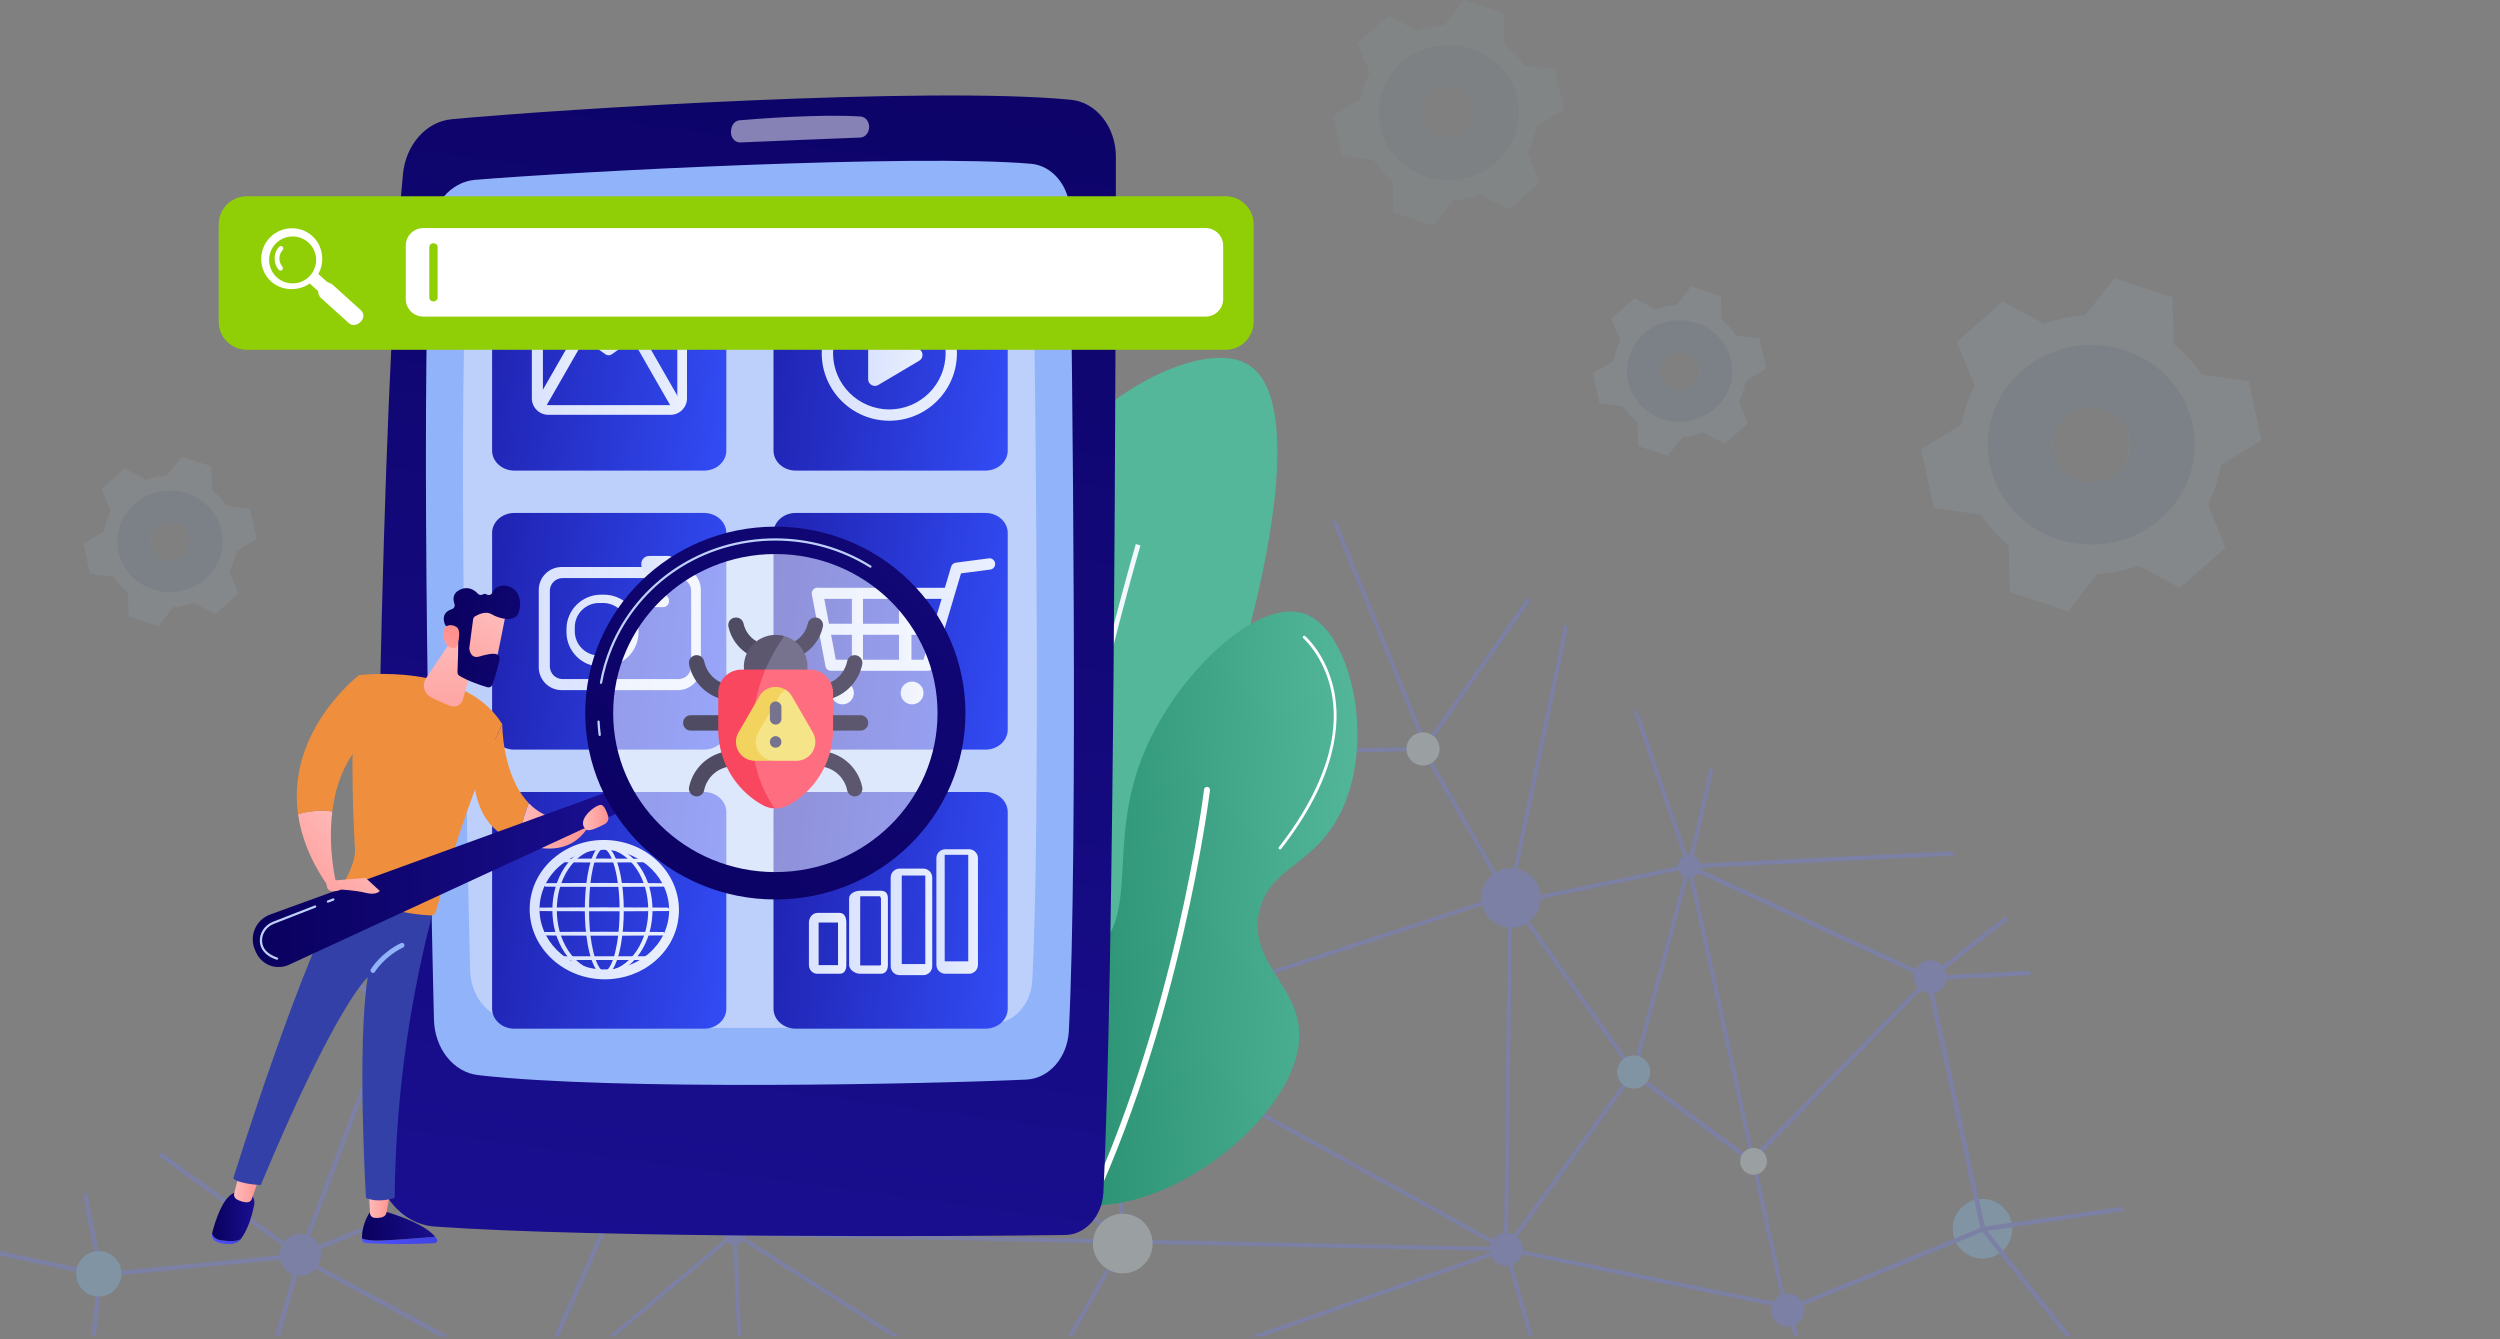 <?xml version="1.0" encoding="UTF-8"?>
<svg xmlns="http://www.w3.org/2000/svg" width="838" height="449" viewBox="0 0 838 449" fill="none">
  <rect x="0" y="0" width="838" height="449" fill="#808080" stroke="none"/>
  <g opacity="0.3">
    <path d="M496.532 301.918C496.022 296.424 500.063 291.555 505.557 291.032C511.05 290.522 515.919 294.563 516.442 300.057C516.952 305.55 512.911 310.419 507.418 310.942C501.911 311.452 497.042 307.411 496.532 301.918Z" fill="#727FF7"></path>
    <path d="M654.586 412.81C654.076 407.317 658.117 402.447 663.61 401.925C669.104 401.415 673.973 405.456 674.496 410.949C675.006 416.443 670.965 421.312 665.471 421.835C659.978 422.344 655.096 418.304 654.586 412.81Z" fill="#7FC4F7"></path>
    <path d="M209.269 373.093C208.759 367.6 212.799 362.731 218.293 362.208C223.787 361.698 228.656 365.739 229.178 371.232C229.688 376.726 225.648 381.595 220.154 382.118C214.648 382.628 209.778 378.587 209.269 373.093Z" fill="#727FF7"></path>
    <path d="M96.069 426.169C89.709 419.26 97.331 410.07 105.297 415.041C111.645 421.937 104.023 431.127 96.069 426.169Z" fill="#727FF7"></path>
    <path d="M280.202 344.44C279.921 341.381 282.165 338.678 285.211 338.398C288.27 338.118 290.972 340.361 291.253 343.407C291.533 346.466 289.29 349.169 286.243 349.449C283.197 349.729 280.495 347.486 280.202 344.44Z" fill="#727FF7"></path>
    <path d="M499.413 419.324C499.132 416.265 501.376 413.563 504.422 413.282C507.481 413.002 510.183 415.245 510.464 418.291C510.744 421.351 508.501 424.053 505.454 424.333C502.408 424.626 499.693 422.383 499.413 419.324Z" fill="#727FF7"></path>
    <path d="M593.735 439.718C593.454 436.659 595.698 433.957 598.744 433.676C601.803 433.396 604.505 435.639 604.786 438.685C605.066 441.745 602.823 444.447 599.777 444.727C596.73 445.02 594.015 442.777 593.735 439.718Z" fill="#727FF7"></path>
    <path d="M242.346 413.779C242.142 411.638 243.722 409.751 245.851 409.547C247.992 409.343 249.879 410.924 250.083 413.053C250.287 415.194 248.706 417.08 246.578 417.284C244.449 417.488 242.55 415.921 242.346 413.779Z" fill="#727FF7"></path>
    <path d="M562.418 290.739C562.214 288.598 563.795 286.711 565.923 286.507C568.065 286.303 569.951 287.884 570.155 290.013C570.359 292.154 568.779 294.04 566.65 294.244C564.509 294.448 562.609 292.881 562.418 290.739Z" fill="#727FF7"></path>
    <path d="M216.446 374.164L216.446 372.647L217.006 372.405L217.95 371.971L218.434 371.755L218.931 371.538L219.109 371.461L219.25 371.398L220.027 371.079L228.134 367.638L280.394 345.446L284.651 343.636L281.872 339.94L235.922 278.643L233.5 275.418L232.57 274.182L232.123 273.583L232.021 273.442L232.06 273.43L233.296 273.06L233.398 273.022L238.229 271.543L292.49 254.986L295.243 254.145L296.212 253.851L296.237 253.839L296.671 253.839L297.41 253.813L300.15 253.762L370.535 252.411L371.912 252.386L471.473 250.461L476.878 250.359L477.4 250.346L477.923 251.264L480.345 255.47L501.516 292.332L505.506 299.279L505.595 299.432L505.735 299.662L506.462 300.923L506.895 301.688L506.997 301.867L507.698 301.726L516.417 299.929L562.405 290.471L563.833 290.178L565.273 289.885L565.528 289.834L565.707 289.796C565.719 289.745 565.732 289.681 565.745 289.63L565.745 289.617C565.872 289.108 565.987 288.598 566.114 288.075C566.229 287.553 566.357 287.03 566.471 286.507C568.587 277.419 570.945 267.069 573.087 257.369C573.52 257.573 573.941 257.752 574.374 257.943C571.825 269.517 569.212 280.861 567.822 286.826C567.567 287.935 567.351 288.865 567.185 289.566C567.096 289.974 567.019 290.293 566.956 290.548L566.93 290.65L566.854 290.981L566.076 291.147L565.949 291.172L565.936 291.172L565.63 291.236L565.12 291.338L562.686 291.835L516.468 301.344L508.578 302.963L507.086 303.269L506.882 303.307L506.283 303.434L505.506 302.071L504.856 300.936L504.155 299.713L500.356 293.11L479.134 256.171L476.597 251.748L471.511 251.85L371.899 253.775L370.51 253.8L300.176 255.152L297.754 255.203L296.454 255.228L296.072 255.343L292.898 256.311L238.637 272.882L234.329 274.194L237.031 277.814L282.981 339.111L286.206 343.42L286.219 343.42L286.818 344.223L284.409 345.242L280.942 346.721L228.656 368.925L220.818 372.252L220.206 372.507L219.645 372.749L219.492 372.812L218.906 373.067L218.753 373.144L217.185 373.832L216.446 374.164Z" fill="#727FF7"></path>
    <path d="M232.263 274.207C232.046 275.826 231.829 277.47 231.6 279.153C227.802 307.934 222.767 345 220.128 362.22C219.504 366.261 219.019 369.205 218.713 370.697C218.662 370.939 218.611 371.143 218.573 371.296C218.522 371.512 218.484 371.665 218.446 371.742L218.433 371.755L218.267 372.099L218.828 372.966L218.905 373.068L219.147 373.45L219.835 374.482L224.041 380.919L243.505 410.656L245.277 413.359L245.481 413.677L245.57 413.805L245.697 413.881L246.322 414.289L247.112 414.786L247.112 414.799L249.075 416.048L299.041 448.003L301.603 448.003L249.827 414.875L248.973 414.327L247.342 413.282L246.743 412.9L246.73 412.9L246.577 412.798L246.271 412.326L244.665 409.866L225.214 380.167L220.511 372.966L220.217 372.507L219.835 371.933C219.848 371.869 219.873 371.793 219.899 371.704C219.937 371.525 219.988 371.321 220.039 371.079C220.37 369.473 220.88 366.452 221.492 362.437C224.64 342.107 230.746 296.335 232.977 279.37C233.193 277.789 233.372 276.451 233.512 275.418C233.601 274.743 233.678 274.195 233.729 273.787L233.805 273.188L233.435 273.086L233.308 273.06L231.727 272.64L228.069 271.671L205.215 265.642C205.024 266.062 204.807 266.483 204.591 266.904L227.7 272.996L232.263 274.207Z" fill="#727FF7"></path>
    <path d="M261.618 194.823C262.051 194.645 262.485 194.467 262.918 194.288L295 250.894L296.16 252.934L296.67 253.839L296.772 254.017L297.027 254.323L297.754 255.203L299.283 257.076L369.452 342.362L370.357 343.458L370.573 343.726L370.815 343.866L371.848 344.427L500.483 415.525L504.116 417.527L504.588 417.794L505.008 418.024L505.021 418.024L505.123 418.087L504.46 419.298L504.193 419.158L503.109 418.546L502.013 417.947L502 417.947L499.808 416.724L370.93 345.51L369.923 344.949L369.668 344.809L369.592 344.707L369.452 344.529L368.61 343.509L298.213 257.943L296.071 255.343L295.625 254.808L295.243 254.145L293.802 251.595L261.618 194.823Z" fill="#727FF7"></path>
    <path d="M505.518 300.72L504.103 418.189L418.996 448.003L423.202 448.003L505.021 419.337L505.48 419.184L506.92 299.764L506.933 298.795L370.025 343.56L285.326 340.055L285.275 341.444L370.216 344.962L505.518 300.72Z" fill="#727FF7"></path>
    <path d="M446.069 173.499C446.834 174.187 447.612 174.85 448.389 175.512L476.775 245.502L477.081 246.242L475.794 246.751L475.386 245.732L446.069 173.499Z" fill="#727FF7"></path>
    <path d="M505.735 299.662L505.557 299.623L505.595 299.432L505.633 299.228L507.354 291.045L524.421 209.341C524.816 209.711 525.199 210.106 525.594 210.514L508.718 291.249L506.92 299.853L506.908 299.904L505.735 299.662Z" fill="#727FF7"></path>
    <path d="M206.171 448.003L243.773 416.43L245.723 414.786L246.322 414.289L246.335 414.276L247.1 414.289L248.961 414.327L249.98 414.353L366.354 416.647L375.518 416.826L377.099 416.864L386.327 417.042L499.412 419.286L500.929 419.311L504.256 419.375L504.715 419.388L504.842 419.413L505.773 419.604L510.234 420.522L593.939 437.653L598.897 438.673L599.229 438.736L599.114 438.188L598.145 433.765L589.363 393.5L588.343 388.822L587.948 387.037L587.464 384.807L567.669 294.015L567.172 291.733L566.929 290.65L566.815 290.115L566.636 289.592L566.114 288.075L565.591 286.571L549.531 239.792C548.715 238.913 547.95 238.046 547.147 237.128L564.304 287.056L565.196 289.656L565.272 289.885L565.413 290.28L565.464 290.446L565.578 290.994L565.629 291.236L565.642 291.236L566.063 293.212L566.292 294.27L586.113 385.113L586.737 387.993L587.183 390.007L587.999 393.78L596.832 434.224L597.419 436.939L594.512 436.34L510.489 419.145L505.989 418.228L505.492 418.126L505.021 418.024L504.931 418.011L504.868 417.998L504.434 417.985L504.103 417.985L502 417.947L499.476 417.896L386.251 415.653L377.481 415.487L376.946 415.474L376.067 415.449L374.664 415.423L366.481 415.27L250.069 412.963L247.533 412.912L246.717 412.9L246.105 412.887L245.952 412.874L245.85 412.874L245.277 413.359L242.868 415.385L204.017 448.003L206.171 448.003Z" fill="#727FF7"></path>
    <path d="M245.724 414.786L245.838 417.297L247.087 448.003L248.477 448.003L247.215 417.182L247.113 414.799L247.113 414.786L247.1 414.289L247.075 413.728L247.33 413.282L247.534 412.912L248.859 410.58L283.81 349.13L286.091 345.102L289.609 347.894L368.56 410.58L374.665 415.423L375.799 416.328L375.519 416.826L370.816 425.149L357.891 448.003L359.484 448.003L372.027 425.85L377.1 416.864L377.597 415.984L377.38 415.819L376.947 415.474L376.003 414.722L369.503 409.547L290.476 346.81L286.219 343.42L286.206 343.42L285.683 342.999L284.409 345.242L282.573 348.48L247.674 409.828L246.259 412.326L245.953 412.874L245.762 413.206L245.673 413.384L245.698 413.881L245.724 414.786Z" fill="#727FF7"></path>
    <path d="M371.618 161.683L372.995 161.696L370.815 344.235L377.507 415.793L376.117 415.92L369.426 344.286L369.426 344.248L371.618 161.683Z" fill="#727FF7"></path>
    <path d="M476.584 250.78C476.622 250.716 476.724 250.576 476.877 250.359C477.349 249.683 478.356 248.243 479.77 246.242C486.22 237.039 501.12 215.829 512.031 200.317C512.439 200.534 512.847 200.75 513.255 200.993C502.331 216.53 487.329 237.868 480.867 247.07C479.375 249.174 478.356 250.652 477.922 251.264C477.82 251.417 477.756 251.506 477.718 251.557L476.584 250.78Z" fill="#727FF7"></path>
    <path d="M545.452 357.428L547.147 357.428L506.907 300.605L505.773 301.408L545.452 357.428Z" fill="#727FF7"></path>
    <path d="M513.855 448.003L505.557 418.814L548.193 359.697L548.257 359.595L566.076 293.161L566.076 289.567L565.579 289.63L546.982 358.996L504.231 418.279L504.027 418.546L512.402 448.003L513.855 448.003Z" fill="#727FF7"></path>
    <path d="M216.254 237.167C216.496 236.58 216.751 235.994 217.006 235.408L231.447 268.548L233.397 273.022L233.423 273.086L233.69 273.698L232.569 274.182L232.416 274.246L232.135 273.596L232.123 273.583L232.059 273.43L231.715 272.64L230.198 269.147L216.254 237.167Z" fill="#727FF7"></path>
    <path d="M216.445 370.034L218.229 372.341L216.445 374.89L216.445 377.312L219.657 372.711L219.95 372.29L216.445 367.765L216.445 370.034Z" fill="#727FF7"></path>
    <path d="M167.971 306.06C168.379 305.844 168.787 305.614 169.194 305.372L214.265 363.508L216.789 366.758L215.03 366.758L213.105 364.273L167.971 306.06Z" fill="#727FF7"></path>
    <path d="M366.393 417.769C365.883 412.275 369.923 407.406 375.417 406.883C380.911 406.373 385.78 410.414 386.302 415.908C386.812 421.401 382.772 426.27 377.278 426.793C371.772 427.303 366.902 423.262 366.393 417.769Z" fill="#D8ECED"></path>
    <path d="M471.473 251.557C471.193 248.498 473.436 245.796 476.482 245.516C479.542 245.235 482.244 247.479 482.524 250.525C482.805 253.584 480.561 256.286 477.515 256.567C474.469 256.847 471.754 254.604 471.473 251.557Z" fill="#D8ECED"></path>
    <path d="M562.94 289.771L565.196 289.656L565.579 289.643L565.592 289.643L565.744 289.631L566.076 289.618L566.637 289.592L567.185 289.567L570.04 289.427L653.974 285.322C654.561 285.794 655.134 286.278 655.708 286.763L570.129 290.943L569.211 290.994L570.04 291.377L642.158 324.849L646.785 326.99L647.028 327.105L649.258 326.99L652.547 326.811L680.41 325.346C680.589 325.843 680.754 326.353 680.92 326.862L652.521 328.354L647.193 328.634L646.722 328.66L646.556 328.57L645.574 328.112L641.636 326.289L569.364 292.753L567.172 291.734L566.076 291.224L565.948 291.173L565.936 291.173L565.579 290.994L565.26 290.841L563.833 290.179L562.94 289.771Z" fill="#727FF7"></path>
    <path d="M692.392 448.003L694.354 448.003L665.433 411.663L647.627 330.265L646.123 330.584L664.006 412.339L692.392 448.003Z" fill="#727FF7"></path>
    <path d="M600.44 444.638L601.307 448.003L602.887 448.003L601.88 444.103L600.618 439.233L604.582 437.602L655.695 416.545L664.477 412.925L664.923 412.747L666.147 412.568L674.509 411.357L712.174 405.889C711.74 405.443 711.32 404.984 710.912 404.538L674.317 409.841L665.318 411.153L664.605 411.255L663.84 411.574L655.109 415.169L603.932 436.213L599.114 438.188L598.808 438.316L598.898 438.673L600.44 444.638Z" fill="#727FF7"></path>
    <path d="M546.994 360.359L547.912 359.135L548.307 359.429L552.271 362.373L584.443 386.272L586.737 387.993L586.903 388.108L587.948 387.037L589.72 385.227L642.77 330.992L645.574 328.111L646.326 327.346L646.785 326.989L651.068 323.65L672.201 307.131C672.456 307.577 672.711 308.023 672.953 308.469L651.96 324.873L649.258 326.989L647.346 328.481L647.193 328.633L643.879 332.024L590.969 386.132L588.343 388.821L587.183 390.007L587.069 390.122L583.627 387.56L551.264 363.533L547.466 360.716L546.994 360.359Z" fill="#727FF7"></path>
    <path d="M295.739 253.495L296.16 252.934L297.69 250.895L334.73 201.516L337.445 197.896L335.164 195.117L319.613 176.24C320.11 176.048 320.608 175.857 321.092 175.641L336.706 194.594L338.529 196.812L339.383 197.845L339.026 198.329L338.975 198.405L336.12 202.204L299.003 251.698L297.409 253.814L297.027 254.323L296.963 254.413L296.211 253.852L295.739 253.495Z" fill="#727FF7"></path>
    <path d="M338.903 198.434L392.287 156.687L391.345 155.482L337.961 197.229L338.903 198.434Z" fill="#727FF7"></path>
    <path d="M33.74 428.067L0.001 420.904L0.001 419.349L33.817 426.525L99.88 420.177C131.428 407.342 213.475 373.819 215.935 372.073L216.305 372.596L217.172 372.901C217.019 373.322 216.662 374.342 100.352 421.631L100.135 421.682L33.74 428.067Z" fill="#727FF7"></path>
    <path d="M32.809 426.309C32.873 426.691 32.937 427.023 33.001 427.328L32.937 427.915L32.159 434.25L30.502 448.003L32.057 448.003L33.676 434.556L34.466 428.017L34.543 427.392L34.556 427.277L34.53 427.15C34.492 426.933 34.441 426.704 34.403 426.474C34.008 424.473 33.549 422.115 33.039 419.502C31.917 413.741 30.566 406.794 29.228 399.873C28.743 400.064 28.246 400.23 27.762 400.383C29.151 407.572 30.515 414.608 31.56 419.923C32.07 422.536 32.491 424.728 32.809 426.309Z" fill="#727FF7"></path>
    <path d="M98.313 420.331C98.823 420.7 99.32 421.07 99.817 421.44C99.932 421.516 100.046 421.605 100.161 421.682C100.492 421.937 100.824 422.179 101.142 422.396L101.142 422.408C101.946 423.007 102.736 423.581 103.513 424.155L105.757 425.378L147.501 448.003L150.726 448.003L106.687 424.142L104.342 422.867C103.501 422.255 102.672 421.631 101.844 421.045C101.754 420.968 101.665 420.904 101.589 420.853C101.181 420.547 100.786 420.254 100.391 419.974C100.352 419.936 100.327 419.923 100.301 419.91L100.301 419.897C98.581 418.635 96.911 417.412 95.266 416.214C77.065 402.856 63.324 392.875 54.109 386.298C53.688 386.617 53.255 386.935 52.821 387.254C63.847 395.157 80.137 407.011 94.438 417.488C95.751 418.457 97.051 419.4 98.313 420.331Z" fill="#727FF7"></path>
    <path d="M93.75 448.003L99.664 427.507L101.142 422.396L101.487 421.185L101.576 420.879L101.589 420.853L102.188 419.235L104.01 414.365L128.547 348.824L129.834 345.395L130.089 344.72L130.217 344.388L129.274 342.757L128.42 341.266L119.816 326.276C119.382 326.531 118.949 326.798 118.516 327.079L127.043 341.928L128.522 344.49L128.534 344.516L128.381 344.936L127.145 348.212L102.57 413.868L100.301 419.91L100.263 420.025L100.123 420.394L99.817 421.44L99.74 421.733L98.173 427.163L92.156 448.003L93.75 448.003Z" fill="#727FF7"></path>
    <path d="M129.834 345.395L133.008 346.377L209.46 370.059L217.006 372.405L217.975 372.698L218.829 372.966L218.752 373.144L217.694 375.528L215.158 381.302L185.726 448.003L187.396 448.003L216.598 381.811L219.835 374.482L220.498 372.966L220.817 372.252L220.919 372.022L219.886 371.704L219.364 371.538L219.109 371.461L218.574 371.296L217.057 370.824L209.893 368.606L133.25 344.86L130.42 343.98L131.402 341.724L142.568 316.092C141.905 316.308 141.267 316.525 140.605 316.767L129.961 341.189L129.273 342.757L128.521 344.49L128.33 344.924L128.381 344.936L129.834 345.395Z" fill="#727FF7"></path>
    <path d="M125.5 345.396C125.296 343.254 126.877 341.368 129.005 341.164C131.147 340.96 133.033 342.54 133.237 344.669C133.441 346.81 131.861 348.697 129.732 348.901C127.591 349.105 125.704 347.524 125.5 345.396Z" fill="#7FC4F7"></path>
    <path d="M227.649 274.335C227.369 271.276 229.612 268.573 232.658 268.293C235.717 268.013 238.42 270.256 238.7 273.302C238.98 276.361 236.737 279.064 233.691 279.344C230.644 279.637 227.929 277.381 227.649 274.335Z" fill="#D8ECED"></path>
    <path d="M292.477 254.897C292.273 252.756 293.853 250.869 295.982 250.665C298.123 250.461 300.01 252.042 300.214 254.17C300.418 256.312 298.837 258.198 296.708 258.402C294.567 258.606 292.681 257.026 292.477 254.897Z" fill="#7FC4F7"></path>
    <path d="M25.901 429.394C24.155 423.989 28.527 418.725 34.16 419.426C37.003 419.783 39.45 421.822 40.33 424.55C42.063 429.954 37.704 435.219 32.07 434.518C29.24 434.161 26.78 432.121 25.901 429.394Z" fill="#7FC4F7"></path>
    <path d="M333.405 199.552C332.64 196.876 334.756 194.314 337.535 194.569C339.077 194.709 340.428 195.843 340.862 197.322C341.626 199.999 339.51 202.561 336.732 202.306C335.189 202.165 333.838 201.044 333.405 199.552Z" fill="#7FC4F7"></path>
    <path d="M542.1 359.849C541.82 356.79 544.063 354.088 547.109 353.808C550.168 353.527 552.871 355.771 553.151 358.817C553.432 361.876 551.188 364.578 548.142 364.859C545.095 365.139 542.381 362.896 542.1 359.849Z" fill="#7FC4F7"></path>
    <path d="M583.309 389.701C583.079 387.229 584.889 385.036 587.362 384.807C589.835 384.577 592.027 386.387 592.257 388.86C592.486 391.333 590.676 393.525 588.203 393.755C585.731 393.984 583.538 392.174 583.309 389.701Z" fill="#D8ECED"></path>
    <path d="M641.521 327.984C641.241 324.925 643.484 322.222 646.53 321.942C649.589 321.661 652.292 323.905 652.572 326.951C652.852 330.01 650.609 332.713 647.563 332.993C644.516 333.273 641.801 331.03 641.521 327.984Z" fill="#727FF7"></path>
  </g>
  <g clip-path="url(#clip0_1483_7503)">
    <g opacity="0.1">
      <path d="M730.731 197.061L746.023 183.539L740.055 168.966C741.133 166.914 742.04 164.778 742.766 162.581C743.5 160.382 744.054 158.13 744.423 155.845L758 147.616L753.789 127.775L738.041 125.63C735.488 121.726 732.312 118.254 728.634 115.346L728.203 99.623L708.7 93.327L698.928 105.739C694.242 105.962 689.622 106.92 685.244 108.577L671.236 101.083L655.944 114.604L661.945 129.177C660.867 131.23 659.96 133.365 659.234 135.563C658.504 137.762 657.95 140.014 657.577 142.299L644 150.527L648.211 170.369L663.959 172.522C666.488 176.415 669.633 179.887 673.275 182.805L673.747 198.529L693.259 204.849L703.022 192.429C707.71 192.215 712.331 191.257 716.707 189.591L730.731 197.061ZM713.25 153.023C712.444 155.406 710.938 157.501 708.923 159.043C706.908 160.585 704.473 161.505 701.927 161.688C699.381 161.87 696.837 161.306 694.616 160.066C692.395 158.827 690.597 156.969 689.449 154.725C688.301 152.482 687.854 149.954 688.164 147.46C688.475 144.967 689.529 142.62 691.194 140.716C692.859 138.812 695.06 137.435 697.519 136.761C699.978 136.086 702.585 136.143 705.012 136.925C706.632 137.444 708.131 138.274 709.423 139.366C710.716 140.458 711.775 141.792 712.541 143.289C713.307 144.786 713.764 146.418 713.886 148.09C714.008 149.762 713.792 151.442 713.25 153.031V153.023Z" fill="#B1D5F2"></path>
      <path d="M711.851 117.314C705.337 115.239 698.331 115.076 691.721 116.843C685.11 118.611 679.192 122.23 674.713 127.243C670.235 132.257 667.399 138.439 666.563 145.008C665.727 151.577 666.93 158.237 670.018 164.147C673.106 170.056 677.942 174.95 683.913 178.207C689.884 181.465 696.722 182.941 703.563 182.448C710.403 181.956 716.939 179.517 722.342 175.44C727.746 171.363 731.775 165.831 733.92 159.545C735.362 155.375 735.935 150.97 735.605 146.585C735.276 142.201 734.05 137.922 731.998 133.996C729.947 130.071 727.11 126.576 723.652 123.712C720.194 120.849 716.183 118.675 711.851 117.314ZM697.024 161.083C694.564 160.317 692.396 158.864 690.793 156.909C689.191 154.953 688.226 152.582 688.022 150.097C687.817 147.611 688.382 145.124 689.645 142.948C690.907 140.773 692.811 139.008 695.114 137.878C697.417 136.748 700.017 136.303 702.582 136.599C705.148 136.896 707.565 137.92 709.526 139.543C711.488 141.167 712.906 143.315 713.6 145.716C714.295 148.118 714.235 150.664 713.428 153.032C712.347 156.191 710.016 158.809 706.944 160.317C703.871 161.824 700.306 162.1 697.024 161.083Z" fill="#5291CE"></path>
    </g>
    <g opacity="0.1">
      <path d="M72.126 205.886L79.906 199.006L76.87 191.592C77.419 190.548 77.88 189.461 78.249 188.343C78.623 187.225 78.905 186.079 79.093 184.916L86 180.73L83.858 170.635L75.846 169.544C74.547 167.558 72.93 165.791 71.059 164.311L70.84 156.312L60.918 153.109L55.946 159.424C53.562 159.537 51.211 160.025 48.984 160.868L41.857 157.055L34.077 163.934L37.13 171.348C36.581 172.393 36.12 173.479 35.751 174.597C35.379 175.716 35.097 176.862 34.907 178.024L28 182.211L30.142 192.306L38.154 193.401C39.441 195.382 41.042 197.148 42.894 198.633L43.135 206.632L53.061 209.848L58.029 203.529C60.414 203.42 62.765 202.933 64.991 202.085L72.126 205.886ZM63.233 183.48C62.822 184.693 62.056 185.759 61.031 186.543C60.006 187.328 58.767 187.796 57.472 187.889C56.176 187.981 54.882 187.694 53.752 187.064C52.622 186.434 51.707 185.488 51.123 184.346C50.539 183.205 50.312 181.919 50.47 180.65C50.628 179.382 51.164 178.188 52.011 177.219C52.858 176.25 53.978 175.55 55.229 175.207C56.48 174.863 57.807 174.892 59.041 175.29C59.865 175.554 60.628 175.976 61.285 176.532C61.943 177.088 62.482 177.766 62.872 178.528C63.261 179.29 63.494 180.12 63.556 180.971C63.618 181.822 63.508 182.676 63.233 183.485V183.48Z" fill="#B1D5F2"></path>
      <path d="M62.519 165.314C59.205 164.258 55.641 164.175 52.278 165.074C48.914 165.974 45.903 167.815 43.625 170.366C41.346 172.916 39.903 176.062 39.478 179.404C39.053 182.746 39.665 186.134 41.236 189.141C42.807 192.148 45.267 194.637 48.305 196.295C51.343 197.952 54.822 198.703 58.303 198.452C61.783 198.202 65.108 196.961 67.857 194.887C70.606 192.812 72.656 189.998 73.747 186.8C74.481 184.678 74.773 182.437 74.605 180.206C74.437 177.975 73.813 175.799 72.77 173.801C71.726 171.804 70.283 170.026 68.524 168.569C66.764 167.113 64.724 166.006 62.519 165.314ZM54.976 187.582C53.724 187.193 52.621 186.454 51.806 185.459C50.99 184.463 50.5 183.257 50.396 181.993C50.292 180.728 50.579 179.463 51.221 178.356C51.864 177.249 52.832 176.351 54.004 175.776C55.176 175.201 56.498 174.975 57.804 175.126C59.109 175.276 60.339 175.798 61.337 176.624C62.334 177.449 63.056 178.542 63.409 179.764C63.763 180.986 63.732 182.281 63.322 183.486C62.772 185.093 61.586 186.425 60.023 187.192C58.459 187.96 56.645 188.1 54.976 187.582Z" fill="#5291CE"></path>
    </g>
    <g opacity="0.1">
      <path d="M578.126 148.777L585.906 141.897L582.87 134.483C583.419 133.439 583.88 132.352 584.249 131.234C584.623 130.116 584.905 128.97 585.093 127.807L592 123.621L589.858 113.526L581.846 112.435C580.547 110.449 578.93 108.682 577.059 107.203L576.84 99.203L566.918 96L561.946 102.315C559.562 102.428 557.211 102.916 554.984 103.759L547.857 99.946L540.077 106.825L543.13 114.24C542.581 115.284 542.12 116.37 541.751 117.488C541.379 118.607 541.097 119.753 540.907 120.915L534 125.102L536.142 135.197L544.154 136.292C545.441 138.273 547.042 140.039 548.894 141.524L549.135 149.524L559.061 152.739L564.029 146.42C566.414 146.312 568.765 145.824 570.991 144.976L578.126 148.777ZM569.233 126.372C568.822 127.584 568.056 128.65 567.031 129.434C566.006 130.219 564.767 130.687 563.472 130.78C562.176 130.872 560.882 130.585 559.752 129.955C558.622 129.325 557.707 128.379 557.123 127.238C556.539 126.096 556.312 124.81 556.47 123.541C556.628 122.273 557.164 121.079 558.011 120.11C558.858 119.141 559.978 118.441 561.229 118.098C562.48 117.754 563.807 117.783 565.041 118.181C565.865 118.445 566.628 118.868 567.286 119.423C567.943 119.979 568.482 120.657 568.872 121.419C569.262 122.181 569.494 123.011 569.556 123.862C569.618 124.713 569.508 125.567 569.233 126.376V126.372Z" fill="#B1D5F2"></path>
      <path d="M568.519 108.205C565.205 107.15 561.641 107.066 558.278 107.965C554.914 108.865 551.903 110.706 549.625 113.257C547.347 115.807 545.903 118.953 545.478 122.295C545.053 125.637 545.665 129.026 547.236 132.032C548.807 135.039 551.267 137.528 554.305 139.186C557.343 140.843 560.822 141.594 564.302 141.343C567.783 141.093 571.108 139.852 573.857 137.778C576.606 135.704 578.656 132.889 579.747 129.691C580.481 127.569 580.773 125.328 580.605 123.097C580.437 120.867 579.813 118.69 578.77 116.693C577.726 114.695 576.283 112.917 574.524 111.46C572.764 110.004 570.724 108.897 568.519 108.205ZM560.976 130.473C559.724 130.084 558.621 129.345 557.806 128.35C556.991 127.355 556.5 126.148 556.396 124.884C556.292 123.619 556.579 122.354 557.221 121.247C557.864 120.14 558.832 119.243 560.004 118.667C561.176 118.092 562.498 117.866 563.804 118.017C565.109 118.168 566.339 118.689 567.337 119.515C568.335 120.341 569.056 121.434 569.409 122.655C569.763 123.877 569.732 125.173 569.321 126.378C568.772 127.984 567.586 129.316 566.023 130.084C564.459 130.851 562.645 130.991 560.976 130.473Z" fill="#5291CE"></path>
    </g>
    <g opacity="0.06">
      <path d="M505.734 70.251L516.089 61.094L512.048 51.225C512.778 49.835 513.392 48.389 513.883 46.901C514.38 45.412 514.756 43.887 515.006 42.339L524.2 36.767L521.349 23.33L510.684 21.878C508.955 19.235 506.804 16.883 504.313 14.914L504.022 4.266L490.814 0.003L484.197 8.408C481.023 8.559 477.895 9.208 474.93 10.33L465.444 5.255L455.088 14.411L459.152 24.28C458.422 25.67 457.808 27.117 457.317 28.605C456.822 30.094 456.447 31.619 456.194 33.166L447 38.739L449.851 52.175L460.516 53.633C462.229 56.27 464.359 58.621 466.825 60.597L467.145 71.245L480.358 75.525L486.97 67.114C490.144 66.969 493.273 66.32 496.236 65.192L505.734 70.251ZM493.896 40.428C493.35 42.042 492.33 43.461 490.965 44.505C489.601 45.55 487.952 46.173 486.228 46.296C484.503 46.419 482.781 46.037 481.277 45.198C479.773 44.359 478.555 43.1 477.778 41.581C477 40.062 476.697 38.35 476.908 36.662C477.118 34.973 477.832 33.384 478.96 32.094C480.087 30.805 481.577 29.873 483.243 29.416C484.908 28.959 486.674 28.997 488.317 29.527C489.414 29.878 490.429 30.44 491.304 31.18C492.179 31.92 492.897 32.823 493.416 33.837C493.934 34.851 494.244 35.956 494.326 37.088C494.409 38.221 494.262 39.358 493.896 40.434V40.428Z" fill="#B1D5F2"></path>
      <path d="M492.947 16.249C488.536 14.844 483.792 14.733 479.315 15.93C474.838 17.127 470.83 19.578 467.798 22.973C464.765 26.368 462.845 30.555 462.279 35.003C461.712 39.452 462.527 43.962 464.618 47.964C466.709 51.966 469.984 55.28 474.028 57.486C478.071 59.692 482.702 60.691 487.334 60.358C491.967 60.024 496.393 58.372 500.052 55.612C503.711 52.851 506.44 49.105 507.892 44.848C508.869 42.024 509.257 39.041 509.033 36.072C508.81 33.102 507.98 30.205 506.591 27.546C505.201 24.888 503.281 22.521 500.939 20.582C498.597 18.643 495.881 17.171 492.947 16.249ZM482.906 45.889C481.241 45.371 479.772 44.387 478.687 43.062C477.602 41.738 476.949 40.133 476.81 38.45C476.672 36.766 477.054 35.082 477.909 33.609C478.764 32.136 480.053 30.941 481.613 30.175C483.173 29.41 484.933 29.108 486.67 29.309C488.408 29.51 490.045 30.204 491.373 31.303C492.701 32.402 493.661 33.857 494.132 35.483C494.602 37.109 494.561 38.834 494.015 40.438C493.283 42.576 491.705 44.349 489.624 45.37C487.543 46.391 485.129 46.578 482.906 45.889Z" fill="#5291CE"></path>
    </g>
  </g>
  <g clip-path="url(#clip1_1483_7503)">
    <path d="M344.216 401.677C362.91 405.409 386.782 385.057 394.473 362.825C402.387 339.945 387.876 330.36 387.989 298.61C388.115 262.543 406.904 257.108 419.331 208.494C422.134 197.525 438.361 134.052 418.25 122.155C399.656 111.155 347.426 142.725 338.272 183.132C331.745 211.943 351.923 224.041 344.216 257.599C337.454 287.043 319.683 287.47 312.874 315.878C304.585 350.462 319.672 396.777 344.216 401.677Z" fill="#54B79A"></path>
    <path d="M345.574 410.414C340.534 371.555 350.366 311.605 359.499 268.156C369.389 221.115 380.612 182.746 380.725 182.363L382.281 182.82C382.17 183.201 370.96 221.521 361.084 268.502C351.977 311.824 342.173 371.576 347.182 410.208L345.574 410.414Z" fill="#F3F8FE"></path>
    <path d="M349.134 400.12C324.613 387.362 316.219 343.551 330.158 329.312C339.576 319.691 353.081 329.811 366.112 319.838C382.748 307.106 370.51 283.124 383.589 252.022C394.719 225.554 421.419 200.509 437.021 205.647C453.353 211.026 461.955 250.938 448.006 274.96C438.936 290.581 425.052 291.347 422.04 305.875C418.545 322.732 435.43 330.42 435.523 346.763C435.688 376.122 381.573 416.998 349.134 400.12Z" fill="url(#paint0_linear_1483_7503)"></path>
    <path d="M362.367 411.34C362.221 411.34 362.072 411.309 361.931 411.24C361.434 410.999 361.228 410.403 361.469 409.908C393.977 343.017 403.51 265.417 403.602 264.64C403.667 264.093 404.166 263.703 404.712 263.769C405.26 263.833 405.651 264.33 405.585 264.877C405.493 265.656 395.919 343.589 363.266 410.779C363.092 411.133 362.737 411.34 362.367 411.34Z" fill="white"></path>
    <path d="M429.061 284.736C428.959 284.736 428.855 284.703 428.768 284.635C428.56 284.473 428.523 284.175 428.685 283.967C438.946 270.815 450.319 251.055 446.225 231.61C443.786 220.03 436.925 213.989 436.855 213.93C436.655 213.758 436.633 213.457 436.807 213.258C436.979 213.058 437.28 213.036 437.48 213.21C437.772 213.461 444.655 219.522 447.159 231.415C449.459 242.345 448.253 260.437 429.438 284.553C429.343 284.673 429.203 284.736 429.061 284.736Z" fill="white"></path>
    <path d="M346.923 394.279C346.77 394.279 346.621 394.207 346.529 394.072C330.76 371.09 325.381 353.333 330.546 341.292C335.137 330.588 346.73 328.596 346.847 328.576C347.107 328.537 347.352 328.711 347.395 328.971C347.438 329.231 347.261 329.476 347.001 329.518C346.89 329.536 335.798 331.457 331.421 341.679C326.403 353.399 331.751 370.845 347.318 393.531C347.466 393.749 347.411 394.046 347.194 394.194C347.11 394.252 347.016 394.279 346.923 394.279Z" fill="#F0F0F0"></path>
    <path d="M374.048 52.621C373.99 113.832 373.522 324.962 369.854 399.702C369.465 407.621 363.887 413.859 357.099 413.969C323.527 414.51 200.489 415.042 145.683 411.14C134.268 410.327 125.42 399.313 125.479 385.95C125.762 321.707 127.251 141.032 135.065 58.422C136.002 48.525 142.837 40.777 151.334 39.974C187.958 36.513 311.685 28.807 359.006 33.448C367.539 34.284 374.057 42.612 374.048 52.621Z" fill="url(#paint1_linear_1483_7503)"></path>
    <path d="M358.664 71.061C359.375 120.484 361.428 284.893 358.273 345.602C357.812 354.476 351.663 361.523 344.059 361.874C312.751 363.32 205.994 365.674 160.237 360.371C151.998 359.416 145.693 351.473 145.461 341.801C144.254 291.369 140.974 138.25 144.037 78.221C144.526 68.644 151.054 60.959 159.247 60.282C193.145 57.483 306.663 51.548 345.571 54.894C352.876 55.522 358.542 62.504 358.664 71.061Z" fill="#91B3FA"></path>
    <path d="M346.383 85.449C347.012 129.215 348.83 274.806 346.037 328.567C345.63 336.425 340.183 342.665 333.449 342.977C305.724 344.257 211.186 346.341 170.668 341.646C163.371 340.8 157.787 333.766 157.582 325.201C156.514 280.542 153.61 144.948 156.322 91.789C156.755 83.308 162.535 76.503 169.792 75.904C199.81 73.425 300.335 68.169 334.789 71.131C341.258 71.687 346.274 77.871 346.383 85.449Z" fill="#BDD0FB"></path>
    <path opacity="0.5" d="M291.33 42.647C291.289 44.523 290.001 46.044 288.394 46.107C280.46 46.417 258.112 47.295 248.122 47.751C246.153 47.84 244.655 45.742 245.078 43.489L245.151 43.106C245.44 41.57 246.559 40.433 247.902 40.32C254.66 39.747 275.049 38.196 288.515 39.056C290.133 39.158 291.371 40.755 291.33 42.647Z" fill="white"></path>
    <path d="M243.464 151.032C243.464 154.738 240.13 157.741 236.017 157.741H172.402C168.289 157.741 164.955 154.738 164.955 151.032V85.117C164.955 81.412 168.289 78.409 172.402 78.409H236.017C240.13 78.409 243.464 81.412 243.464 85.117V151.032Z" fill="url(#paint2_linear_1483_7503)"></path>
    <path d="M337.788 151.032C337.788 154.738 334.454 157.741 330.341 157.741H266.726C262.613 157.741 259.279 154.738 259.279 151.032V85.117C259.279 81.412 262.613 78.409 266.726 78.409H330.341C334.454 78.409 337.788 81.412 337.788 85.117V151.032Z" fill="url(#paint3_linear_1483_7503)"></path>
    <path d="M243.464 244.568C243.464 248.274 240.13 251.277 236.017 251.277H172.402C168.289 251.277 164.955 248.274 164.955 244.568V178.653C164.955 174.948 168.289 171.945 172.402 171.945H236.017C240.13 171.945 243.464 174.948 243.464 178.653V244.568Z" fill="url(#paint4_linear_1483_7503)"></path>
    <path d="M337.788 244.568C337.788 248.274 334.454 251.277 330.341 251.277H266.726C262.613 251.277 259.279 248.274 259.279 244.568V178.653C259.279 174.948 262.613 171.945 266.726 171.945H330.341C334.454 171.945 337.788 174.948 337.788 178.653V244.568Z" fill="url(#paint5_linear_1483_7503)"></path>
    <path d="M243.464 338.105C243.464 341.811 240.13 344.814 236.017 344.814H172.402C168.289 344.814 164.955 341.811 164.955 338.105V272.191C164.955 268.485 168.289 265.482 172.402 265.482H236.017C240.13 265.482 243.464 268.485 243.464 272.191V338.105Z" fill="url(#paint6_linear_1483_7503)"></path>
    <path d="M337.788 338.105C337.788 341.811 334.454 344.814 330.341 344.814H266.726C262.613 344.814 259.279 341.811 259.279 338.105V272.191C259.279 268.485 262.613 265.482 266.726 265.482H330.341C334.454 265.482 337.788 268.485 337.788 272.191V338.105Z" fill="url(#paint7_linear_1483_7503)"></path>
    <path d="M298.104 141.032C285.608 141.032 275.442 130.88 275.442 118.402C275.442 105.924 285.608 95.772 298.104 95.772C310.6 95.772 320.766 105.924 320.766 118.402C320.766 130.88 310.6 141.032 298.104 141.032ZM298.104 99.565C287.703 99.565 279.24 108.015 279.24 118.402C279.24 128.789 287.703 137.24 298.104 137.24C308.506 137.24 316.969 128.789 316.969 118.402C316.969 108.015 308.506 99.565 298.104 99.565Z" fill="url(#paint8_linear_1483_7503)"></path>
    <path fill-rule="evenodd" clip-rule="evenodd" d="M291.005 127.117V110.848C291.005 109.11 292.9 108.032 294.398 108.919L308.126 117.053C309.592 117.922 309.592 120.043 308.126 120.912L294.398 129.046C292.9 129.933 291.005 128.855 291.005 127.117Z" fill="url(#paint9_linear_1483_7503)"></path>
    <path d="M278.582 224.845H310.989C311.833 224.845 312.577 224.357 312.816 223.548L322.134 192.187L331.92 190.921C332.964 190.785 333.699 189.838 333.562 188.794C333.424 187.752 332.468 187.017 331.423 187.159L320.409 188.604C319.662 188.702 319.043 189.213 318.829 189.934L309.564 221.134H280.159L275.878 198.551C275.682 197.518 274.684 196.843 273.65 197.044C272.616 197.239 271.936 198.24 272.131 199.273L276.707 223.359C276.879 224.258 277.665 224.845 278.582 224.845Z" fill="url(#paint10_linear_1483_7503)"></path>
    <path d="M274.203 200.73H317.666C318.72 200.73 319.572 199.927 319.572 198.875C319.572 197.824 318.718 197.021 317.666 197.021H274.203C273.149 197.021 272.297 197.824 272.297 198.875C272.297 199.927 273.149 200.73 274.203 200.73Z" fill="url(#paint11_linear_1483_7503)"></path>
    <path d="M303.428 223.073C304.481 223.073 305.518 222.22 305.518 221.17V199.089C305.518 198.037 304.481 197.186 303.428 197.186C302.375 197.186 301.338 198.038 301.338 199.089V221.17C301.338 222.22 302.375 223.073 303.428 223.073Z" fill="url(#paint12_linear_1483_7503)"></path>
    <path d="M287.405 223.073C288.459 223.073 289.263 222.22 289.263 221.17V199.089C289.263 198.037 288.459 197.186 287.405 197.186C286.352 197.186 285.548 198.038 285.548 199.089V221.17C285.548 222.22 286.353 223.073 287.405 223.073Z" fill="url(#paint13_linear_1483_7503)"></path>
    <path d="M276.49 212.788H313.854C314.907 212.788 315.759 211.985 315.759 210.933C315.759 209.881 314.906 209.078 313.854 209.078H276.49C275.436 209.078 274.584 209.881 274.584 210.933C274.584 211.983 275.436 212.788 276.49 212.788Z" fill="url(#paint14_linear_1483_7503)"></path>
    <path d="M305.729 236.105C307.845 236.105 309.56 234.392 309.56 232.28C309.56 230.167 307.845 228.455 305.729 228.455C303.613 228.455 301.898 230.167 301.898 232.28C301.898 234.392 303.613 236.105 305.729 236.105Z" fill="url(#paint15_linear_1483_7503)"></path>
    <path d="M282.38 236.105C284.495 236.105 286.21 234.392 286.21 232.28C286.21 230.167 284.495 228.455 282.38 228.455C280.264 228.455 278.549 230.167 278.549 232.28C278.549 234.392 280.264 236.105 282.38 236.105Z" fill="url(#paint16_linear_1483_7503)"></path>
    <path d="M230.285 133.506C230.285 136.57 227.798 139.052 224.73 139.052H183.826C180.758 139.052 178.271 136.569 178.271 133.506V103.325C178.271 100.262 180.758 97.78 183.826 97.78H224.73C227.798 97.78 230.285 100.263 230.285 103.325V133.506ZM227.034 103.845C227.034 102.8 226.186 101.954 225.139 101.954H183.881C182.835 101.954 181.987 102.801 181.987 103.845V133.916C181.987 134.961 182.835 135.807 183.881 135.807H225.14C226.187 135.807 227.035 134.96 227.035 133.916V103.845H227.034Z" fill="url(#paint17_linear_1483_7503)"></path>
    <path d="M204.008 119.102C203.638 119.102 203.266 118.989 202.949 118.765L180.049 102.548C179.224 101.964 179.03 100.824 179.615 100.001C180.2 99.177 181.343 98.983 182.167 99.567L204.008 115.033L225.564 99.743C226.389 99.158 227.531 99.352 228.116 100.175C228.701 100.997 228.508 102.139 227.684 102.723L205.068 118.765C204.75 118.989 204.38 119.102 204.008 119.102Z" fill="url(#paint18_linear_1483_7503)"></path>
    <path d="M181.395 137.634L180.855 134.019L181.108 135.829L179.574 134.833C179.998 134.154 188.257 119.727 193.706 110.197C194.207 109.32 195.324 109.015 196.202 109.517C197.081 110.017 197.385 111.132 196.885 112.009C196.885 112.009 193.352 118.19 189.813 124.371C188.043 127.462 186.27 130.554 184.937 132.872C182.279 137.494 182.279 137.494 181.395 137.634Z" fill="url(#paint19_linear_1483_7503)"></path>
    <path d="M226.484 137.634C225.6 137.494 225.6 137.494 222.943 132.873C221.61 130.554 219.838 127.462 218.067 124.371C214.527 118.19 210.995 112.01 210.995 112.01C210.494 111.133 210.799 110.017 211.678 109.517C212.555 109.016 213.673 109.32 214.174 110.198C219.623 119.729 227.882 134.154 228.306 134.833L226.772 135.829L226.484 137.634Z" fill="url(#paint20_linear_1483_7503)"></path>
    <path d="M234.928 223.668C234.928 227.903 231.489 231.336 227.248 231.336H188.272C184.031 231.336 180.593 227.903 180.593 223.668V197.733C180.593 193.498 184.031 190.064 188.272 190.064H227.248C231.489 190.064 234.928 193.498 234.928 197.733V223.668ZM231.677 198.039C231.677 195.684 229.764 193.774 227.405 193.774H188.579C186.22 193.774 184.308 195.684 184.308 198.039V223.361C184.308 225.717 186.22 227.627 188.579 227.627H227.405C229.764 227.627 231.677 225.717 231.677 223.361V198.039Z" fill="url(#paint21_linear_1483_7503)"></path>
    <path d="M226.57 189.263C226.57 190.73 225.378 191.919 223.909 191.919H217.619C216.15 191.919 214.959 190.73 214.959 189.263V189.011C214.959 187.544 216.15 186.354 217.619 186.354H223.909C225.378 186.354 226.57 187.544 226.57 189.011V189.263Z" fill="url(#paint22_linear_1483_7503)"></path>
    <path d="M224.247 201.547C224.247 202.633 223.366 203.513 222.278 203.513H215.534C214.446 203.513 213.564 202.633 213.564 201.547V201.305C213.564 200.219 214.446 199.339 215.534 199.339H222.278C223.366 199.339 224.247 200.219 224.247 201.305V201.547Z" fill="url(#paint23_linear_1483_7503)"></path>
    <path d="M214.03 211.902C214.03 218.281 208.851 223.452 202.463 223.452H201.448C195.061 223.452 189.882 218.281 189.882 211.902V210.889C189.882 204.51 195.061 199.339 201.448 199.339H202.463C208.851 199.339 214.03 204.51 214.03 210.889V211.902ZM210.315 210.269C210.315 205.77 206.661 202.122 202.156 202.122H200.826C196.321 202.122 192.667 205.77 192.667 210.269V211.596C192.667 216.095 196.321 219.742 200.826 219.742H202.156C206.661 219.742 210.315 216.095 210.315 211.596V210.269Z" fill="url(#paint24_linear_1483_7503)"></path>
    <path d="M202.751 328.271C202.35 328.271 201.948 328.263 201.545 328.245C187.761 327.638 177.006 316.68 177.569 303.815C177.843 297.56 180.715 291.8 185.659 287.6C190.566 283.427 196.94 281.294 203.589 281.584C217.373 282.191 228.13 293.149 227.565 306.014V306.015C227.291 312.27 224.417 318.029 219.475 322.231C214.865 326.148 208.966 328.271 202.751 328.271ZM202.386 284.85C196.954 284.85 191.808 286.696 187.797 290.106C183.56 293.709 181.098 298.627 180.864 303.958C180.381 315.009 189.723 324.429 201.691 324.956C207.507 325.206 213.068 323.354 217.34 319.723C221.577 316.12 224.039 311.202 224.273 305.869C224.756 294.819 215.413 285.4 203.446 284.873C203.091 284.858 202.737 284.85 202.386 284.85Z" fill="url(#paint25_linear_1483_7503)"></path>
    <path d="M208.539 305.02C208.534 308.848 208.272 312.684 207.599 316.459C207.428 317.402 207.231 318.34 206.996 319.269C206.76 320.199 206.488 321.119 206.153 322.019C205.817 322.917 205.426 323.803 204.896 324.611C204.629 325.013 204.326 325.398 203.953 325.714C203.765 325.871 203.56 326.011 203.336 326.113C203.111 326.214 202.865 326.278 202.616 326.283C202.366 326.29 202.116 326.242 201.887 326.148C201.657 326.056 201.447 325.923 201.255 325.772C200.872 325.465 200.562 325.084 200.291 324.687C199.753 323.884 199.356 323 199.016 322.103C198.679 321.204 198.403 320.284 198.165 319.356C197.927 318.428 197.729 317.489 197.557 316.547C197.214 314.662 196.98 312.757 196.823 310.849C196.666 308.94 196.587 307.025 196.578 305.109C196.573 304.152 196.6 303.194 196.633 302.237C196.668 301.28 196.721 300.324 196.791 299.369C196.933 297.459 197.144 295.553 197.457 293.664C197.614 292.719 197.799 291.779 198.019 290.847C198.241 289.914 198.498 288.99 198.817 288.086C198.976 287.633 199.152 287.186 199.352 286.75C199.552 286.315 199.775 285.887 200.038 285.484C200.301 285.083 200.604 284.699 200.981 284.392C201.17 284.24 201.376 284.108 201.605 284.018C201.832 283.928 202.077 283.881 202.321 283.89C202.566 283.897 202.807 283.958 203.029 284.057C203.252 284.156 203.455 284.289 203.644 284.442C204.02 284.748 204.331 285.122 204.607 285.516C205.155 286.308 205.569 287.181 205.927 288.069C206.282 288.96 206.577 289.873 206.832 290.797C207.087 291.721 207.303 292.655 207.489 293.594C208.227 297.353 208.528 301.191 208.539 305.02ZM208.256 305.02C208.26 303.113 208.187 301.204 208.028 299.303C207.873 297.401 207.636 295.506 207.285 293.632C207.109 292.696 206.905 291.764 206.661 290.842C206.416 289.921 206.135 289.01 205.791 288.121C205.445 287.236 205.043 286.365 204.512 285.58C204.244 285.19 203.943 284.82 203.579 284.517C203.399 284.368 203.202 284.236 202.989 284.139C202.777 284.043 202.548 283.981 202.314 283.974C202.081 283.967 201.849 284.014 201.634 284.102C201.418 284.19 201.219 284.319 201.039 284.469C200.677 284.77 200.385 285.149 200.13 285.547C199.877 285.947 199.659 286.371 199.466 286.805C199.274 287.24 199.104 287.685 198.95 288.135C198.643 289.037 198.397 289.958 198.187 290.888C197.978 291.817 197.804 292.756 197.658 293.698C197.367 295.583 197.177 297.484 197.057 299.388C196.936 301.292 196.894 303.201 196.897 305.109C196.892 307.017 196.956 308.925 197.097 310.827C197.239 312.728 197.457 314.626 197.784 316.504C197.948 317.443 198.139 318.378 198.368 319.302C198.598 320.226 198.863 321.142 199.191 322.036C199.52 322.925 199.906 323.803 200.428 324.59C200.689 324.981 200.988 325.352 201.35 325.646C201.531 325.792 201.727 325.919 201.939 326.005C202.152 326.092 202.379 326.14 202.606 326.133C202.833 326.128 203.058 326.067 203.265 325.971C203.475 325.875 203.666 325.741 203.844 325.59C204.198 325.286 204.49 324.909 204.747 324.516C205.259 323.721 205.639 322.843 205.964 321.952C206.288 321.058 206.551 320.141 206.778 319.216C207.005 318.29 207.194 317.355 207.356 316.416C207.681 314.538 207.896 312.639 208.039 310.737C208.189 308.836 208.257 306.927 208.256 305.02Z" fill="url(#paint26_linear_1483_7503)"></path>
    <path d="M202.559 326.842C202.269 326.842 201.963 326.782 201.678 326.666C201.416 326.562 201.163 326.412 200.908 326.209C200.526 325.902 200.184 325.518 199.832 325C199.341 324.27 198.917 323.413 198.496 322.301C198.178 321.454 197.893 320.535 197.626 319.494C197.396 318.599 197.195 317.667 197.007 316.647C196.678 314.839 196.436 312.958 196.267 310.895C196.112 309.021 196.03 307.075 196.02 305.112C196.015 304.086 196.045 303.074 196.075 302.218C196.112 301.244 196.166 300.272 196.235 299.329C196.388 297.254 196.608 295.371 196.907 293.573C197.078 292.549 197.264 291.614 197.476 290.717C197.725 289.669 197.991 288.748 198.289 287.9C198.471 287.388 198.652 286.936 198.844 286.518C199.077 286.009 199.314 285.57 199.57 285.179C199.916 284.653 200.25 284.266 200.627 283.959C200.879 283.755 201.137 283.601 201.397 283.498C201.696 283.377 202.022 283.321 202.339 283.332C202.641 283.34 202.949 283.412 203.251 283.545C203.504 283.656 203.745 283.808 203.991 284.007C204.367 284.314 204.706 284.689 205.06 285.194C205.56 285.916 205.999 286.761 206.441 287.858C206.778 288.703 207.081 289.614 207.366 290.647C207.614 291.545 207.832 292.473 208.033 293.485C208.735 297.057 209.082 300.83 209.094 305.018V305.021C209.089 309.237 208.778 313.01 208.144 316.557C207.96 317.578 207.76 318.509 207.533 319.408C207.269 320.449 206.988 321.367 206.674 322.216C206.255 323.331 205.838 324.19 205.36 324.92C205.013 325.443 204.681 325.829 204.311 326.143C204.063 326.35 203.819 326.508 203.563 326.624C203.251 326.764 202.935 326.838 202.623 326.844C202.602 326.842 202.581 326.842 202.559 326.842ZM202.27 284.531C202.13 284.531 201.987 284.56 201.849 284.618C201.7 284.678 201.549 284.773 201.397 284.899C201.123 285.128 200.87 285.429 200.603 285.848C200.385 286.192 200.18 286.58 199.979 287.033C199.807 287.42 199.644 287.839 199.48 288.318C199.205 289.123 198.961 290.006 198.734 291.013C198.539 291.884 198.368 292.791 198.212 293.786C197.938 295.55 197.744 297.395 197.616 299.425C197.506 301.16 197.454 303.019 197.458 305.109C197.452 307.038 197.52 308.948 197.656 310.787C197.807 312.805 198.031 314.645 198.338 316.41C198.51 317.398 198.698 318.301 198.913 319.17C199.161 320.168 199.425 321.043 199.719 321.844C200.096 322.863 200.471 323.64 200.896 324.285C201.17 324.695 201.428 324.992 201.704 325.216C201.857 325.34 202.007 325.432 202.152 325.491C202.305 325.553 202.449 325.576 202.591 325.577C202.736 325.573 202.884 325.536 203.037 325.466C203.183 325.399 203.335 325.298 203.486 325.169C203.759 324.935 204.012 324.631 204.285 324.213C204.702 323.564 205.072 322.785 205.445 321.762C205.736 320.959 205.996 320.082 206.241 319.083C206.453 318.218 206.639 317.315 206.811 316.322C207.113 314.573 207.335 312.732 207.489 310.697C207.629 308.862 207.7 306.953 207.7 305.02V305.018C207.704 303.093 207.628 301.186 207.475 299.349C207.309 297.327 207.069 295.491 206.738 293.735C206.555 292.758 206.354 291.858 206.123 290.984C205.86 289.994 205.582 289.123 205.272 288.322C204.878 287.313 204.49 286.54 204.051 285.892C203.768 285.481 203.505 285.18 203.224 284.946C203.067 284.817 202.91 284.715 202.759 284.646C202.599 284.575 202.445 284.535 202.301 284.532C202.291 284.531 202.281 284.531 202.27 284.531Z" fill="url(#paint27_linear_1483_7503)"></path>
    <path d="M218.175 305.02C218.161 307.485 217.845 309.952 217.187 312.329C216.517 314.701 215.507 316.984 214.136 319.032C213.45 320.055 212.674 321.019 211.806 321.892C210.939 322.765 209.979 323.549 208.938 324.206C207.896 324.861 206.769 325.385 205.592 325.741C204.415 326.097 203.185 326.283 201.954 326.284C200.723 326.284 199.493 326.1 198.315 325.744C197.136 325.389 196.008 324.866 194.966 324.212C193.924 323.556 192.962 322.772 192.094 321.899C191.225 321.026 190.447 320.062 189.758 319.039C188.384 316.99 187.372 314.707 186.7 312.333C186.368 311.144 186.123 309.933 185.959 308.709C185.797 307.485 185.715 306.252 185.71 305.018C185.717 303.785 185.798 302.55 185.962 301.328C186.126 300.105 186.372 298.893 186.706 297.705C187.38 295.333 188.394 293.05 189.768 291.004C190.455 289.981 191.233 289.02 192.103 288.147C192.972 287.275 193.932 286.493 194.974 285.838C196.017 285.187 197.144 284.667 198.32 284.312C199.496 283.956 200.724 283.77 201.954 283.769C203.184 283.772 204.41 283.957 205.586 284.315C206.762 284.67 207.889 285.191 208.931 285.844C209.972 286.498 210.93 287.282 211.798 288.155C212.665 289.028 213.442 289.99 214.128 291.013C215.499 293.059 216.511 295.34 217.183 297.71C217.841 300.088 218.159 302.554 218.175 305.02ZM217.85 305.02C217.845 302.582 217.544 300.143 216.901 297.789C216.256 295.439 215.284 293.171 213.947 291.132C213.279 290.113 212.519 289.154 211.67 288.28C210.819 287.409 209.88 286.621 208.853 285.965C207.824 285.313 206.713 284.788 205.549 284.433C204.384 284.078 203.17 283.891 201.953 283.887C200.735 283.893 199.519 284.08 198.356 284.436C197.192 284.792 196.083 285.317 195.054 285.969C194.028 286.625 193.09 287.414 192.241 288.286C191.393 289.159 190.635 290.12 189.968 291.139C188.633 293.178 187.664 295.446 187.022 297.794C186.703 298.97 186.471 300.169 186.314 301.376C186.157 302.583 186.08 303.801 186.076 305.02C186.08 306.238 186.157 307.456 186.316 308.663C186.474 309.871 186.706 311.068 187.026 312.244C187.669 314.591 188.642 316.857 189.976 318.893C190.642 319.911 191.401 320.871 192.249 321.742C193.099 322.613 194.035 323.402 195.061 324.055C196.088 324.706 197.198 325.228 198.36 325.583C199.521 325.939 200.734 326.127 201.95 326.134C203.166 326.129 204.379 325.942 205.541 325.586C206.703 325.231 207.814 324.71 208.843 324.059C209.87 323.406 210.809 322.618 211.659 321.748C212.508 320.876 213.268 319.916 213.936 318.899C215.275 316.861 216.248 314.595 216.894 312.247C217.54 309.897 217.844 307.456 217.85 305.02Z" fill="url(#paint28_linear_1483_7503)"></path>
    <path d="M201.952 326.843C200.672 326.843 199.394 326.653 198.152 326.279C196.951 325.919 195.778 325.382 194.668 324.685C193.618 324.024 192.619 323.219 191.697 322.293C190.828 321.42 190.02 320.43 189.294 319.35C187.929 317.315 186.876 315.007 186.161 312.486C185.827 311.283 185.572 310.039 185.404 308.783C185.24 307.554 185.155 306.289 185.149 305.021C185.156 303.747 185.243 302.48 185.406 301.254C185.574 299.998 185.83 298.754 186.164 297.554C186.882 295.032 187.936 292.725 189.301 290.692C190.024 289.616 190.834 288.627 191.704 287.753C192.626 286.826 193.626 286.023 194.674 285.366C195.778 284.675 196.949 284.142 198.156 283.779C199.394 283.405 200.671 283.214 201.948 283.212C203.229 283.215 204.505 283.406 205.743 283.782C206.948 284.146 208.119 284.68 209.221 285.371C210.268 286.03 211.266 286.834 212.187 287.761C213.056 288.635 213.863 289.624 214.586 290.701C215.949 292.734 217.001 295.042 217.715 297.558C218.371 299.924 218.713 302.432 218.728 305.016V305.023C218.714 307.605 218.375 310.113 217.72 312.478C217.008 314.998 215.958 317.307 214.596 319.342C213.873 320.421 213.066 321.411 212.198 322.286C211.279 323.213 210.28 324.018 209.232 324.68C208.123 325.377 206.951 325.913 205.75 326.276C204.512 326.65 203.234 326.841 201.952 326.843ZM201.951 284.446C200.797 284.451 199.642 284.627 198.518 284.97C197.433 285.301 196.369 285.797 195.353 286.441C194.412 287.043 193.498 287.795 192.64 288.677C191.84 289.499 191.098 290.431 190.434 291.446C189.183 293.359 188.216 295.545 187.56 297.941C187.259 299.05 187.026 300.229 186.868 301.448C186.716 302.615 186.638 303.817 186.635 305.02C186.639 306.223 186.718 307.425 186.871 308.589C187.029 309.805 187.263 310.985 187.566 312.094C188.223 314.49 189.192 316.673 190.444 318.586C191.108 319.599 191.85 320.53 192.65 321.352C193.509 322.234 194.422 322.984 195.362 323.584C196.37 324.222 197.435 324.715 198.525 325.05C199.646 325.393 200.8 325.571 201.957 325.576C203.109 325.571 204.263 325.395 205.382 325.052C206.474 324.718 207.54 324.226 208.549 323.588C209.49 322.99 210.403 322.239 211.265 321.358C212.066 320.535 212.81 319.606 213.475 318.593C214.729 316.681 215.7 314.496 216.361 312.098C216.975 309.854 217.289 307.472 217.293 305.017C217.289 302.564 216.978 300.181 216.365 297.935C215.707 295.537 214.736 293.35 213.483 291.436C212.818 290.423 212.075 289.491 211.273 288.668C210.415 287.788 209.501 287.038 208.555 286.434C207.54 285.791 206.474 285.297 205.388 284.966C204.264 284.625 203.108 284.45 201.951 284.446Z" fill="url(#paint29_linear_1483_7503)"></path>
    <path d="M183.024 296.605L187.895 296.565L192.767 296.543L202.51 296.525L212.254 296.544L217.126 296.569L221.997 296.612C222.005 296.612 222.011 296.618 222.011 296.625C222.011 296.625 222.004 296.639 221.997 296.639L217.126 296.682L212.254 296.706L202.51 296.726L192.767 296.708L187.895 296.686L183.024 296.646C183.011 296.646 183.003 296.636 183.003 296.636C183.002 296.614 183.011 296.605 183.024 296.605Z" fill="url(#paint30_linear_1483_7503)"></path>
    <path d="M202.51 297.285L187.893 297.246L182.787 297.203L182.447 296.862L182.445 296.613L182.459 296.069L183.018 296.047L192.763 295.985L202.509 295.967L217.127 296.011L222.552 296.059L222.566 297.184L221.996 297.197L212.255 297.265L202.51 297.285Z" fill="url(#paint31_linear_1483_7503)"></path>
    <path d="M188.674 288.425C189.826 288.407 190.979 288.399 192.133 288.385L195.592 288.363C196.744 288.353 197.898 288.355 199.051 288.352L202.51 288.345L209.428 288.364L212.886 288.389C214.039 288.404 215.193 288.413 216.345 288.432C216.354 288.432 216.359 288.439 216.359 288.439C216.359 288.454 216.352 288.461 216.345 288.461C215.193 288.48 214.039 288.488 212.886 288.503L209.428 288.528L202.51 288.547L199.051 288.54C197.898 288.538 196.744 288.539 195.592 288.529L192.133 288.507C190.98 288.494 189.828 288.487 188.674 288.468C188.662 288.468 188.653 288.458 188.653 288.446C188.653 288.435 188.663 288.425 188.674 288.425Z" fill="url(#paint32_linear_1483_7503)"></path>
    <path d="M202.511 289.106L198.153 289.098C197.298 289.096 196.443 289.095 195.588 289.088L190.976 289.054C190.207 289.045 189.437 289.038 188.667 289.026L188.119 289.018L188.099 287.889L188.667 287.868C189.412 287.856 190.157 287.849 190.902 287.842L195.589 287.806C196.4 287.8 197.213 287.798 198.025 287.797L202.509 287.789L214.148 287.846C214.883 287.855 215.619 287.861 216.352 287.875L216.92 287.885L216.895 289.005L216.344 289.019C215.584 289.033 214.814 289.04 214.043 289.048L209.431 289.085L202.511 289.106Z" fill="url(#paint33_linear_1483_7503)"></path>
    <path d="M181.33 304.783L186.625 304.743L191.919 304.721L202.508 304.704L213.098 304.723L218.393 304.748L223.687 304.79C223.695 304.79 223.701 304.797 223.701 304.804C223.701 304.804 223.694 304.818 223.687 304.818L218.393 304.86L213.098 304.885L202.508 304.904L191.919 304.886L186.625 304.864L181.33 304.825C181.318 304.825 181.31 304.815 181.31 304.803C181.31 304.793 181.319 304.785 181.33 304.783Z" fill="url(#paint34_linear_1483_7503)"></path>
    <path d="M202.51 305.464L186.623 305.424L180.774 305.38L180.753 304.247L181.326 304.227L191.917 304.165L202.509 304.147L218.396 304.191L223.926 304.235L224.262 304.577L224.24 305.364L223.688 305.378L213.102 305.445L202.51 305.464Z" fill="url(#paint35_linear_1483_7503)"></path>
    <path d="M183.024 312.963L187.895 312.923L192.767 312.901L202.51 312.883L212.254 312.904L217.126 312.929L221.997 312.971C222.005 312.971 222.011 312.978 222.011 312.978C222.011 312.995 222.004 313 221.997 313L217.126 313.043L212.254 313.068L202.51 313.088L192.767 313.07L187.895 313.048L183.024 313.008C183.011 313.008 183.003 312.999 183.003 312.986C183.002 312.973 183.011 312.963 183.024 312.963Z" fill="url(#paint36_linear_1483_7503)"></path>
    <path d="M202.51 313.644L187.893 313.603L182.787 313.563L182.447 313.222L182.445 312.971L182.458 312.427L183.018 312.406L192.764 312.343L202.509 312.325L217.127 312.369L222.552 312.417L222.566 313.542L221.996 313.557L212.255 313.623L202.51 313.644Z" fill="url(#paint37_linear_1483_7503)"></path>
    <path d="M217.041 321.239H189.371C189.33 321.239 189.297 321.206 189.297 321.164C189.297 321.122 189.33 321.089 189.371 321.089H217.04C217.081 321.089 217.114 321.122 217.114 321.164C217.116 321.205 217.083 321.239 217.041 321.239Z" fill="url(#paint38_linear_1483_7503)"></path>
    <path d="M217.041 321.796H189.371C189.023 321.796 188.739 321.513 188.739 321.164C188.739 320.815 189.023 320.531 189.371 320.531H217.04C217.388 320.531 217.672 320.815 217.672 321.164C217.672 321.513 217.388 321.796 217.041 321.796Z" fill="url(#paint39_linear_1483_7503)"></path>
    <path d="M281.433 326.404H274C272.367 326.404 271.151 325.121 271.151 323.468V309.228C271.151 307.575 272.367 305.999 274 305.999H281.433C283.041 305.999 283.69 307.547 283.69 309.228V323.468C283.69 325.149 283.043 326.404 281.433 326.404ZM274.003 309.245C274.003 309.245 274.402 309.192 274.402 309.228V323.468C274.402 323.51 274.216 323.523 274.216 323.523L281.229 323.521C281.232 323.506 280.904 323.488 280.904 323.467V309.226C280.904 309.206 281.355 309.244 281.355 309.244H274.003V309.245Z" fill="url(#paint40_linear_1483_7503)"></path>
    <path d="M295.249 326.404H288.276C286.694 326.404 284.619 325.121 284.619 323.468V301.133C284.619 299.48 286.694 298.578 288.276 298.578H295.249C296.805 298.578 297.622 299.396 297.622 301.133V323.468C297.622 325.205 296.805 326.404 295.249 326.404ZM288.362 323.621H294.985C294.985 323.621 295.3 323.488 295.3 323.468V301.133C295.3 301.114 294.986 300.434 294.986 300.434H288.363C288.359 300.434 288.336 301.111 288.336 301.133V323.468C288.334 323.49 288.358 323.621 288.362 323.621Z" fill="url(#paint41_linear_1483_7503)"></path>
    <path d="M312.484 323.871C312.484 325.526 311.14 326.868 309.483 326.868H301.552C299.894 326.868 298.552 325.526 298.552 323.871V294.156C298.552 292.501 299.896 291.16 301.552 291.16H309.483C311.141 291.16 312.484 292.502 312.484 294.156V323.871ZM310.161 293.531C310.161 293.502 310.138 293.477 310.107 293.477H302.319C302.29 293.477 302.265 293.5 302.265 293.531V323.104C302.265 323.133 302.289 323.158 302.319 323.158H310.107C310.136 323.158 310.161 323.134 310.161 323.104V293.531Z" fill="url(#paint42_linear_1483_7503)"></path>
    <path d="M327.808 323.407C327.808 325.061 326.464 326.403 324.808 326.403H316.876C315.219 326.403 313.876 325.061 313.876 323.407V287.662C313.876 286.007 315.22 284.666 316.876 284.666H324.808C326.464 284.666 327.808 286.008 327.808 287.662V323.407ZM324.557 286.575C324.557 286.546 324.534 286.521 324.503 286.521H316.715C316.686 286.521 316.662 286.544 316.662 286.575V322.176C316.662 322.205 316.685 322.23 316.715 322.23H324.503C324.532 322.23 324.557 322.206 324.557 322.176V286.575Z" fill="url(#paint43_linear_1483_7503)"></path>
    <path d="M420.225 75.186C420.225 69.993 416.009 65.782 410.808 65.782H82.734C77.534 65.782 73.317 69.993 73.317 75.186V107.853C73.317 113.046 77.534 117.257 82.734 117.257H410.806C416.007 117.257 420.223 113.046 420.223 107.853V75.186H420.225Z" fill="#90CE05"></path>
    <path d="M104.691 79.117C100.505 75.341 93.996 75.722 90.215 79.902C86.434 84.082 86.707 90.593 90.893 94.369C94.58 97.695 100.238 97.607 103.807 95.026L106.627 97.57C106.66 98.325 106.874 99.242 107.515 99.822L116.913 108.3C118.101 109.373 119.891 108.99 120.966 107.804L121.027 107.735C122.101 106.548 122.074 104.981 120.886 103.908L111.488 95.43C110.846 94.851 109.91 94.732 109.516 94.376L106.696 91.832C108.906 88.026 108.379 82.443 104.691 79.117ZM92.804 92.963C89.576 90.051 89.323 85.076 92.239 81.853C95.156 78.63 100.138 78.377 103.365 81.29C106.593 84.202 106.846 89.177 103.93 92.4C101.013 95.624 96.031 95.876 92.804 92.963Z" fill="white"></path>
    <path d="M94.637 90.438C94.612 90.464 94.586 90.49 94.558 90.513C94.217 90.8 93.707 90.758 93.419 90.418C91.538 88.196 91.594 84.889 93.55 82.727C93.849 82.395 94.36 82.37 94.692 82.669C95.024 82.967 95.048 83.477 94.75 83.809C93.333 85.375 93.291 87.767 94.653 89.376C94.918 89.688 94.904 90.143 94.637 90.438Z" fill="white"></path>
    <path d="M410.008 100.241C410.008 103.492 407.368 106.128 404.113 106.128H141.906C138.651 106.128 136.012 103.492 136.012 100.241V82.335C136.012 79.084 138.651 76.448 141.906 76.448H404.113C407.368 76.448 410.008 79.084 410.008 82.335V100.241Z" fill="white"></path>
    <path d="M146.693 99.753C146.693 100.455 146.123 101.026 145.418 101.026H145.181C144.478 101.026 143.906 100.457 143.906 99.753V82.821C143.906 82.118 144.476 81.548 145.181 81.548H145.418C146.122 81.548 146.693 82.117 146.693 82.821V99.753Z" fill="#90CE05"></path>
    <path d="M145.869 414.561C141.544 414.935 134.037 415.541 128.119 415.801C124.561 415.958 122.513 415.61 121.333 415.138C121.334 415.271 121.339 415.397 121.344 415.513C121.372 416.135 121.878 416.633 122.508 416.668C133.69 417.291 142.584 416.884 145.749 416.692C146.403 416.652 146.794 415.941 146.46 415.384C146.292 415.104 146.089 414.831 145.869 414.561Z" fill="url(#paint44_linear_1483_7503)"></path>
    <path d="M128.119 415.801C134.037 415.541 141.545 414.935 145.87 414.561C141.618 409.351 128.119 405.839 128.119 405.839H124.306C121.685 409.614 121.305 413.207 121.333 415.137C122.514 415.61 124.562 415.958 128.119 415.801Z" fill="url(#paint45_linear_1483_7503)"></path>
    <path d="M123.666 399.625L124.023 406.675C124.061 407.438 124.634 408.08 125.4 408.189C126.161 408.298 127.181 408.311 128.264 407.952C128.929 407.731 129.423 407.172 129.546 406.488L130.778 399.625H123.666Z" fill="url(#paint46_linear_1483_7503)"></path>
    <path d="M74.15 415.749C72.275 415.488 71.425 414.514 71.07 413.475C71.067 413.484 71.066 413.494 71.063 413.502C70.788 414.599 71.427 415.736 72.706 416.278C74.252 416.931 75.942 417.043 77.254 416.989C78.661 416.931 79.954 416.35 80.665 415.419L80.676 415.405C79.262 416.102 77.279 416.183 74.15 415.749Z" fill="url(#paint47_linear_1483_7503)"></path>
    <path d="M82.994 399.58H79.851C75.062 399.483 72.054 409.568 71.071 413.475C71.427 414.516 72.276 415.488 74.152 415.749C77.28 416.185 79.263 416.102 80.677 415.404C83.264 412.005 84.546 407.025 85.163 404.119C85.863 400.814 82.994 399.58 82.994 399.58Z" fill="url(#paint48_linear_1483_7503)"></path>
    <path d="M80.254 393.037L78.508 399.969C78.295 400.819 78.703 401.699 79.489 402.102C80.465 402.602 81.841 403.128 83.103 402.977C83.698 402.905 84.191 402.487 84.388 401.929L86.951 394.634L80.254 393.037Z" fill="url(#paint49_linear_1483_7503)"></path>
    <path d="M78.173 395.041C80.344 396.965 87.409 397.219 87.409 397.219C112.857 336.23 123.267 327.564 123.267 327.564C119.593 350.585 122.675 401.549 122.675 401.549C126.875 403.4 132.287 401.549 132.287 401.549C132.629 363.862 138.43 330.995 145.282 305.083C128.082 304.697 118.936 298.82 115.95 296.46C101.613 319.541 78.173 395.041 78.173 395.041Z" fill="#3340A7"></path>
    <path d="M120.317 226.322C117.061 242.537 118.228 271.56 118.995 284.798C119.21 288.519 116.608 293.676 114.507 297.196C114.177 297.748 114.381 298.455 114.953 298.749C118.473 300.556 130.397 306.155 144.218 306.85C145.139 306.897 145.963 306.27 146.201 305.38C156.452 267.157 168.36 242.731 168.36 242.731C155.213 221.768 120.317 226.322 120.317 226.322Z" fill="#EF8E3D"></path>
    <path d="M125.002 326.121C124.858 326.121 124.712 326.082 124.578 326.001C124.194 325.766 124.073 325.267 124.306 324.883C124.442 324.658 127.734 319.345 134.396 316.136C134.801 315.942 135.288 316.11 135.484 316.515C135.679 316.919 135.509 317.408 135.104 317.601C128.894 320.593 125.729 325.678 125.698 325.729C125.545 325.982 125.276 326.121 125.002 326.121Z" fill="#91B3FA"></path>
    <path d="M99.897 272.86C100.943 280.414 104.032 288.653 110.214 297.405L112.563 295.493C112.563 295.493 109.85 284.505 111.392 272.034C107.581 271.291 103.078 272.057 99.897 272.86Z" fill="url(#paint50_linear_1483_7503)"></path>
    <path d="M123.954 246.329L120.318 226.322C120.318 226.322 96.022 244.866 99.897 272.86C103.077 272.057 107.579 271.291 111.392 272.034C112.503 263.051 115.82 253.298 123.954 246.329Z" fill="#EF8E3D"></path>
    <path d="M168.361 242.731L158.983 262.898C160.499 275.074 167.05 280.339 174.112 282.358C174.553 276.809 175.957 272.326 177.261 269.224C168.237 259.921 168.361 242.731 168.361 242.731Z" fill="#EF8E3D"></path>
    <path d="M177.261 269.225C175.957 272.325 174.553 276.809 174.112 282.359C192.955 289.658 197.941 275.5 197.941 275.5L194.458 274.887C186.593 275.715 181.1 273.182 177.261 269.225Z" fill="url(#paint51_linear_1483_7503)"></path>
    <path d="M159.72 217.833L155.192 234.452C154.684 236.32 152.662 237.322 150.862 236.604C148.92 235.829 146.457 234.771 144.336 233.629C142.073 232.408 141.365 229.501 142.797 227.367L152.21 213.352L159.72 217.833Z" fill="url(#paint52_linear_1483_7503)"></path>
    <path d="M206.576 264.379L90.567 306.542C85.702 308.311 83.375 313.842 85.519 318.549L85.871 319.322C87.767 323.485 92.697 325.313 96.854 323.392L209.498 271.356L206.576 264.379Z" fill="url(#paint53_linear_1483_7503)"></path>
    <path opacity="0.5" d="M259.899 295.172C291.527 295.172 317.166 270.031 317.166 239.017C317.166 208.004 291.527 182.862 259.899 182.862C228.271 182.862 202.631 208.004 202.631 239.017C202.631 270.031 228.271 295.172 259.899 295.172Z" fill="white"></path>
    <g clip-path="url(#clip2_1483_7503)">
      <path d="M289.028 263.849C289.362 265.439 288.148 266.959 286.499 266.959C285.283 266.959 284.216 266.112 283.974 264.92C283.202 261.109 280.297 258.036 276.383 257.117C274.482 255.679 275.741 252.431 278.206 252.248H278.208C283.592 253.766 287.838 258.148 289.028 263.849Z" fill="#5C576E"></path>
      <path d="M291.031 242.313C291.031 243.74 289.872 244.899 288.445 244.899H277.95C277.955 244.457 277.951 244.915 277.953 239.727H288.445C289.874 239.727 291.031 240.884 291.031 242.313Z" fill="#5C576E"></path>
      <path d="M286.499 219.606C288.136 219.606 289.362 221.111 289.028 222.714C287.94 227.921 284.255 232.176 279.246 233.982C276.615 233.548 276.485 230.1 278.418 228.737C281.286 227.382 283.343 224.76 283.974 221.644C284.216 220.452 285.282 219.606 286.499 219.606Z" fill="#5C576E"></path>
      <path d="M273.397 207C274.996 207 276.175 208.479 275.838 210.044C275.052 213.671 272.877 216.92 269.689 219.018C266.692 219.554 265.108 217.15 266.418 214.964C268.669 213.655 270.228 211.494 270.775 209.001C271.029 207.84 272.035 207 273.224 207H273.397Z" fill="#5C576E"></path>
      <path d="M253.584 214.964C254.656 217.365 253.299 219.606 250.313 219.018C247.124 216.92 244.95 213.672 244.163 210.044C243.826 208.479 245.005 207 246.604 207H246.778C247.966 207 248.972 207.84 249.227 209.001C249.773 211.494 251.333 213.655 253.584 214.964Z" fill="#4F4B63"></path>
      <path d="M241.795 252.248C245.089 251.908 245.886 255.679 243.618 257.117C239.704 258.036 236.799 261.109 236.027 264.92C235.785 266.112 234.718 266.959 233.502 266.959C231.855 266.959 230.638 265.44 230.973 263.849C232.163 258.151 236.407 253.767 241.793 252.248H241.795V252.248Z" fill="#4F4B63"></path>
      <path d="M242.05 244.899H231.556C230.128 244.899 228.97 243.74 228.97 242.313C228.97 240.884 230.127 239.727 231.556 239.727H242.048C242.049 244.931 242.045 244.435 242.05 244.899Z" fill="#4F4B63"></path>
      <path d="M241.582 228.737C244.711 231.207 243.536 233.982 240.754 233.982C235.75 232.178 232.061 227.927 230.972 222.714C230.638 221.111 231.864 219.606 233.501 219.606C234.718 219.606 235.784 220.452 236.026 221.644C236.657 224.76 238.714 227.382 241.582 228.737Z" fill="#4F4B63"></path>
      <path d="M270.621 224.454C271.112 219.401 267.857 214.597 262.861 213.208C258.86 215.821 256.808 219.649 256.572 224.454C258.406 226.903 269.364 226.661 270.621 224.454Z" fill="#77728D"></path>
      <path d="M262.862 213.209C257.751 211.788 252.476 214.33 250.313 219.018C249.507 220.76 249.206 222.676 249.379 224.455C250.256 226.794 254.797 227.008 256.573 224.455C258.213 220.583 260.308 216.783 262.862 213.209Z" fill="#5C576E"></path>
      <path d="M264.394 269.857C271.222 266.047 276.168 259.67 278.206 252.248H278.208C278.906 249.712 279.246 247.127 279.246 244.56C279.246 239.431 279.246 238.423 279.246 232.228C279.246 227.925 275.755 224.455 271.473 224.455C268.319 224.455 259.624 224.455 256.573 224.455C245.396 241.861 247.693 259.671 259.756 270.997C261.384 271.041 262.981 270.647 264.394 269.857Z" fill="#FF6E80"></path>
      <path d="M256.573 224.455C253.402 224.455 249.822 224.455 248.528 224.455C244.238 224.455 240.755 227.933 240.755 232.228C240.755 242.273 240.754 244.55 240.758 244.899C240.786 247.416 241.142 249.883 241.793 252.248H241.795C243.792 259.52 248.645 265.972 255.607 269.857C256.899 270.579 258.324 270.958 259.756 270.997C251.066 259.15 249.466 241.231 256.573 224.455Z" fill="#F8475E"></path>
      <path d="M272.456 245.504L265.496 233.447C264.936 232.477 264.183 231.732 263.326 231.207C260.689 231.207 260.427 232.477 259.867 233.447L252.907 245.504C250.464 249.734 253.277 255.022 259.691 255.022H266.961C271.846 255.022 274.9 249.734 272.456 245.504Z" fill="#F6E588"></path>
      <path d="M254.196 245.503L261.156 233.447C261.716 232.477 262.469 231.732 263.326 231.207C260.445 229.44 256.387 230.185 254.504 233.447L247.544 245.503C245.1 249.734 248.154 255.022 253.039 255.022H259.691C254.806 255.022 251.752 249.734 254.196 245.503Z" fill="#F1D35E"></path>
      <path d="M261.363 250.067C262.121 249.31 262.121 248.082 261.363 247.325C260.606 246.568 259.378 246.568 258.621 247.325C257.864 248.082 257.864 249.31 258.621 250.067C259.378 250.825 260.606 250.825 261.363 250.067Z" fill="#77728D"></path>
      <path d="M261.939 237.06V240.939C261.939 242.011 261.07 242.879 260 242.879C258.929 242.879 258.061 242.011 258.061 240.939V237.06C258.061 235.99 258.929 235.121 260 235.121C261.069 235.121 261.939 235.99 261.939 237.06Z" fill="#77728D"></path>
    </g>
    <path d="M259.898 176.533C224.704 176.533 196.175 204.509 196.175 239.017C196.175 273.527 224.704 301.501 259.898 301.501C295.092 301.501 323.621 273.526 323.621 239.017C323.621 204.508 295.092 176.533 259.898 176.533ZM259.898 292.323C229.875 292.323 205.535 268.457 205.535 239.017C205.535 209.577 229.875 185.711 259.898 185.711C289.921 185.711 314.26 209.577 314.26 239.017C314.26 268.457 289.921 292.323 259.898 292.323Z" fill="url(#paint54_linear_1483_7503)"></path>
    <path d="M201.019 246.712C200.829 246.712 200.665 246.571 200.64 246.379C200.452 244.898 200.318 243.391 200.244 241.902C200.233 241.692 200.397 241.513 200.607 241.502C200.808 241.47 200.997 241.653 201.008 241.865C201.081 243.335 201.212 244.821 201.399 246.283C201.425 246.492 201.278 246.683 201.068 246.71C201.052 246.712 201.035 246.712 201.019 246.712ZM201.457 229.24C201.435 229.24 201.411 229.237 201.389 229.234C201.181 229.197 201.044 228.999 201.081 228.791C201.802 224.776 202.958 220.826 204.516 217.052V217.05C213.695 194.815 235.435 180.446 259.898 180.446C271.306 180.446 282.395 183.612 291.969 189.598C292.148 189.71 292.201 189.946 292.09 190.125C291.977 190.304 291.741 190.359 291.562 190.246C282.111 184.335 271.161 181.209 259.898 181.209C235.744 181.209 214.283 195.393 205.223 217.342V217.343C203.685 221.067 202.545 224.963 201.834 228.925C201.8 229.11 201.639 229.24 201.457 229.24Z" fill="#BDD0FB"></path>
    <path d="M169.625 205.206C169.666 205.492 165.849 224.172 165.849 224.172L155.215 221.768L156.199 203.527C156.198 203.526 168.935 200.428 169.625 205.206Z" fill="url(#paint55_linear_1483_7503)"></path>
    <path d="M158.59 207.591L157.319 217.152C157.303 217.275 157.303 217.396 157.321 217.518C157.428 218.267 157.986 220.819 160.566 220.089C162.907 219.427 165.052 218.857 166.535 219.311C167.2 219.515 167.602 220.187 167.463 220.869C167.116 222.566 166.263 226.376 165.015 229.573C164.762 230.222 164.05 230.563 163.381 230.367C161.363 229.78 157.144 228.423 154.006 226.537C153.581 226.281 153.328 225.819 153.348 225.324C153.45 222.909 153.732 215.572 153.496 213.515C153.272 211.585 150.9 210.429 149.869 210.013C149.531 209.877 149.265 209.612 149.131 209.274C148.653 208.079 147.995 205.315 151.484 204.182C152.214 203.945 152.599 203.159 152.339 202.437C151.822 201 151.605 198.808 154.304 197.601C157.047 196.373 159.096 197.833 160.201 199.02C160.649 199.5 161.366 199.573 161.921 199.224C162.236 199.024 162.644 198.96 163.136 199.265C163.798 199.677 164.675 199.397 165.018 198.696C165.675 197.349 167.013 195.907 169.7 196.366C174.465 197.182 175.005 202.455 173.748 205.545C172.491 208.634 167.374 207.459 164.807 205.899C162.856 204.715 160.324 205.956 159.222 206.62C158.875 206.83 158.644 207.188 158.59 207.591Z" fill="url(#paint56_linear_1483_7503)"></path>
    <path d="M153.067 217.003C153.067 217.003 155.026 211.525 153.013 210.183C151 208.841 148.019 209.538 148.676 213.506C149.492 218.444 153.067 217.003 153.067 217.003Z" fill="url(#paint57_linear_1483_7503)"></path>
    <path d="M111.594 295.16L122.561 294.268L127.311 298.64C127.311 298.64 126.187 300.191 122.674 299.3C119.162 298.409 114.349 298.19 114.349 298.19C114.349 298.19 109.5 300.374 109.44 296.289L111.594 295.16Z" fill="url(#paint58_linear_1483_7503)"></path>
    <path d="M196.543 278.09C197.492 278.83 200.742 277.286 202.73 276.218C203.699 275.697 204.169 274.566 203.836 273.519C203.356 272.012 202.559 270.067 201.577 269.821C199.947 269.414 192.634 275.042 196.543 278.09Z" fill="url(#paint59_linear_1483_7503)"></path>
    <path d="M92.856 321.725C92.815 321.725 92.772 321.718 92.731 321.704C88.223 320.148 87.175 317.493 87.091 315.539C86.967 312.683 88.764 310.033 91.562 308.943L105.491 303.52C105.687 303.443 105.91 303.541 105.987 303.737C106.064 303.934 105.966 304.155 105.769 304.232L91.84 309.655C89.347 310.626 87.745 312.977 87.855 315.506C87.964 318.003 89.688 319.845 92.982 320.981C93.181 321.05 93.287 321.267 93.219 321.466C93.162 321.626 93.015 321.725 92.856 321.725Z" fill="#BDD0FB"></path>
    <path d="M109.922 302.588C109.769 302.588 109.625 302.495 109.565 302.344C109.488 302.148 109.586 301.926 109.783 301.849L111.588 301.147C111.785 301.068 112.007 301.167 112.084 301.364C112.161 301.56 112.063 301.782 111.866 301.859L110.061 302.561C110.014 302.579 109.968 302.588 109.922 302.588Z" fill="#BDD0FB"></path>
  </g>
  <defs>
    <linearGradient id="paint0_linear_1483_7503" x1="455" y1="204.972" x2="313.42" y2="212.887" gradientUnits="userSpaceOnUse">
      <stop stop-color="#54B79A"></stop>
      <stop offset="1" stop-color="#1C8465"></stop>
    </linearGradient>
    <linearGradient id="paint1_linear_1483_7503" x1="295.683" y1="-89.724" x2="224.365" y2="438.038" gradientUnits="userSpaceOnUse">
      <stop stop-color="#09005D"></stop>
      <stop offset="1" stop-color="#1A0F91"></stop>
    </linearGradient>
    <linearGradient id="paint2_linear_1483_7503" x1="164.955" y1="78.409" x2="251.078" y2="87.782" gradientUnits="userSpaceOnUse">
      <stop stop-color="#1F22B0"></stop>
      <stop offset="1" stop-color="#324CF5"></stop>
    </linearGradient>
    <linearGradient id="paint3_linear_1483_7503" x1="259.279" y1="78.409" x2="345.402" y2="87.782" gradientUnits="userSpaceOnUse">
      <stop stop-color="#1F22B0"></stop>
      <stop offset="1" stop-color="#324CF5"></stop>
    </linearGradient>
    <linearGradient id="paint4_linear_1483_7503" x1="164.955" y1="171.945" x2="251.078" y2="181.318" gradientUnits="userSpaceOnUse">
      <stop stop-color="#1F22B0"></stop>
      <stop offset="1" stop-color="#324CF5"></stop>
    </linearGradient>
    <linearGradient id="paint5_linear_1483_7503" x1="259.279" y1="171.945" x2="345.402" y2="181.318" gradientUnits="userSpaceOnUse">
      <stop stop-color="#1F22B0"></stop>
      <stop offset="1" stop-color="#324CF5"></stop>
    </linearGradient>
    <linearGradient id="paint6_linear_1483_7503" x1="164.955" y1="265.482" x2="251.078" y2="274.855" gradientUnits="userSpaceOnUse">
      <stop stop-color="#1F22B0"></stop>
      <stop offset="1" stop-color="#324CF5"></stop>
    </linearGradient>
    <linearGradient id="paint7_linear_1483_7503" x1="259.279" y1="265.482" x2="345.402" y2="274.855" gradientUnits="userSpaceOnUse">
      <stop stop-color="#1F22B0"></stop>
      <stop offset="1" stop-color="#324CF5"></stop>
    </linearGradient>
    <linearGradient id="paint8_linear_1483_7503" x1="275.442" y1="118.402" x2="320.767" y2="118.402" gradientUnits="userSpaceOnUse">
      <stop stop-color="#DAE3FE"></stop>
      <stop offset="1" stop-color="#E9EFFD"></stop>
    </linearGradient>
    <linearGradient id="paint9_linear_1483_7503" x1="291.005" y1="118.982" x2="309.226" y2="118.982" gradientUnits="userSpaceOnUse">
      <stop stop-color="#DAE3FE"></stop>
      <stop offset="1" stop-color="#E9EFFD"></stop>
    </linearGradient>
    <linearGradient id="paint10_linear_1483_7503" x1="272.1" y1="205.993" x2="333.578" y2="205.993" gradientUnits="userSpaceOnUse">
      <stop stop-color="#DAE3FE"></stop>
      <stop offset="1" stop-color="#E9EFFD"></stop>
    </linearGradient>
    <linearGradient id="paint11_linear_1483_7503" x1="272.296" y1="198.875" x2="319.572" y2="198.875" gradientUnits="userSpaceOnUse">
      <stop stop-color="#DAE3FE"></stop>
      <stop offset="1" stop-color="#E9EFFD"></stop>
    </linearGradient>
    <linearGradient id="paint12_linear_1483_7503" x1="301.338" y1="210.129" x2="305.518" y2="210.129" gradientUnits="userSpaceOnUse">
      <stop stop-color="#DAE3FE"></stop>
      <stop offset="1" stop-color="#E9EFFD"></stop>
    </linearGradient>
    <linearGradient id="paint13_linear_1483_7503" x1="285.548" y1="210.129" x2="289.263" y2="210.129" gradientUnits="userSpaceOnUse">
      <stop stop-color="#DAE3FE"></stop>
      <stop offset="1" stop-color="#E9EFFD"></stop>
    </linearGradient>
    <linearGradient id="paint14_linear_1483_7503" x1="274.584" y1="210.932" x2="315.76" y2="210.932" gradientUnits="userSpaceOnUse">
      <stop stop-color="#DAE3FE"></stop>
      <stop offset="1" stop-color="#E9EFFD"></stop>
    </linearGradient>
    <linearGradient id="paint15_linear_1483_7503" x1="301.898" y1="232.28" x2="309.559" y2="232.28" gradientUnits="userSpaceOnUse">
      <stop stop-color="#DAE3FE"></stop>
      <stop offset="1" stop-color="#E9EFFD"></stop>
    </linearGradient>
    <linearGradient id="paint16_linear_1483_7503" x1="278.549" y1="232.28" x2="286.211" y2="232.28" gradientUnits="userSpaceOnUse">
      <stop stop-color="#DAE3FE"></stop>
      <stop offset="1" stop-color="#E9EFFD"></stop>
    </linearGradient>
    <linearGradient id="paint17_linear_1483_7503" x1="178.271" y1="118.416" x2="230.284" y2="118.416" gradientUnits="userSpaceOnUse">
      <stop stop-color="#DAE3FE"></stop>
      <stop offset="1" stop-color="#E9EFFD"></stop>
    </linearGradient>
    <linearGradient id="paint18_linear_1483_7503" x1="179.277" y1="109.166" x2="228.453" y2="109.166" gradientUnits="userSpaceOnUse">
      <stop stop-color="#DAE3FE"></stop>
      <stop offset="1" stop-color="#E9EFFD"></stop>
    </linearGradient>
    <linearGradient id="paint19_linear_1483_7503" x1="179.574" y1="123.455" x2="197.125" y2="123.455" gradientUnits="userSpaceOnUse">
      <stop stop-color="#DAE3FE"></stop>
      <stop offset="1" stop-color="#E9EFFD"></stop>
    </linearGradient>
    <linearGradient id="paint20_linear_1483_7503" x1="210.755" y1="123.455" x2="228.306" y2="123.455" gradientUnits="userSpaceOnUse">
      <stop stop-color="#DAE3FE"></stop>
      <stop offset="1" stop-color="#E9EFFD"></stop>
    </linearGradient>
    <linearGradient id="paint21_linear_1483_7503" x1="180.593" y1="210.7" x2="234.928" y2="210.7" gradientUnits="userSpaceOnUse">
      <stop stop-color="#DAE3FE"></stop>
      <stop offset="1" stop-color="#E9EFFD"></stop>
    </linearGradient>
    <linearGradient id="paint22_linear_1483_7503" x1="214.959" y1="189.136" x2="226.569" y2="189.136" gradientUnits="userSpaceOnUse">
      <stop stop-color="#DAE3FE"></stop>
      <stop offset="1" stop-color="#E9EFFD"></stop>
    </linearGradient>
    <linearGradient id="paint23_linear_1483_7503" x1="213.566" y1="201.426" x2="224.247" y2="201.426" gradientUnits="userSpaceOnUse">
      <stop stop-color="#DAE3FE"></stop>
      <stop offset="1" stop-color="#E9EFFD"></stop>
    </linearGradient>
    <linearGradient id="paint24_linear_1483_7503" x1="189.881" y1="211.396" x2="214.03" y2="211.396" gradientUnits="userSpaceOnUse">
      <stop stop-color="#DAE3FE"></stop>
      <stop offset="1" stop-color="#E9EFFD"></stop>
    </linearGradient>
    <linearGradient id="paint25_linear_1483_7503" x1="177.549" y1="304.915" x2="227.587" y2="304.915" gradientUnits="userSpaceOnUse">
      <stop stop-color="#DAE3FE"></stop>
      <stop offset="1" stop-color="#E9EFFD"></stop>
    </linearGradient>
    <linearGradient id="paint26_linear_1483_7503" x1="196.575" y1="305.086" x2="208.539" y2="305.086" gradientUnits="userSpaceOnUse">
      <stop stop-color="#DAE3FE"></stop>
      <stop offset="1" stop-color="#E9EFFD"></stop>
    </linearGradient>
    <linearGradient id="paint27_linear_1483_7503" x1="196.019" y1="305.086" x2="209.095" y2="305.086" gradientUnits="userSpaceOnUse">
      <stop stop-color="#DAE3FE"></stop>
      <stop offset="1" stop-color="#E9EFFD"></stop>
    </linearGradient>
    <linearGradient id="paint28_linear_1483_7503" x1="185.709" y1="305.027" x2="218.174" y2="305.027" gradientUnits="userSpaceOnUse">
      <stop stop-color="#DAE3FE"></stop>
      <stop offset="1" stop-color="#E9EFFD"></stop>
    </linearGradient>
    <linearGradient id="paint29_linear_1483_7503" x1="185.152" y1="305.028" x2="218.73" y2="305.028" gradientUnits="userSpaceOnUse">
      <stop stop-color="#DAE3FE"></stop>
      <stop offset="1" stop-color="#E9EFFD"></stop>
    </linearGradient>
    <linearGradient id="paint30_linear_1483_7503" x1="183.002" y1="296.626" x2="222.01" y2="296.626" gradientUnits="userSpaceOnUse">
      <stop stop-color="#DAE3FE"></stop>
      <stop offset="1" stop-color="#E9EFFD"></stop>
    </linearGradient>
    <linearGradient id="paint31_linear_1483_7503" x1="182.446" y1="296.626" x2="222.566" y2="296.626" gradientUnits="userSpaceOnUse">
      <stop stop-color="#DAE3FE"></stop>
      <stop offset="1" stop-color="#E9EFFD"></stop>
    </linearGradient>
    <linearGradient id="paint32_linear_1483_7503" x1="188.653" y1="288.447" x2="216.357" y2="288.447" gradientUnits="userSpaceOnUse">
      <stop stop-color="#DAE3FE"></stop>
      <stop offset="1" stop-color="#E9EFFD"></stop>
    </linearGradient>
    <linearGradient id="paint33_linear_1483_7503" x1="188.097" y1="288.447" x2="216.92" y2="288.447" gradientUnits="userSpaceOnUse">
      <stop stop-color="#DAE3FE"></stop>
      <stop offset="1" stop-color="#E9EFFD"></stop>
    </linearGradient>
    <linearGradient id="paint34_linear_1483_7503" x1="181.309" y1="304.805" x2="223.703" y2="304.805" gradientUnits="userSpaceOnUse">
      <stop stop-color="#DAE3FE"></stop>
      <stop offset="1" stop-color="#E9EFFD"></stop>
    </linearGradient>
    <linearGradient id="paint35_linear_1483_7503" x1="180.753" y1="304.806" x2="224.262" y2="304.806" gradientUnits="userSpaceOnUse">
      <stop stop-color="#DAE3FE"></stop>
      <stop offset="1" stop-color="#E9EFFD"></stop>
    </linearGradient>
    <linearGradient id="paint36_linear_1483_7503" x1="183.002" y1="312.985" x2="222.01" y2="312.985" gradientUnits="userSpaceOnUse">
      <stop stop-color="#DAE3FE"></stop>
      <stop offset="1" stop-color="#E9EFFD"></stop>
    </linearGradient>
    <linearGradient id="paint37_linear_1483_7503" x1="182.446" y1="312.984" x2="222.566" y2="312.984" gradientUnits="userSpaceOnUse">
      <stop stop-color="#DAE3FE"></stop>
      <stop offset="1" stop-color="#E9EFFD"></stop>
    </linearGradient>
    <linearGradient id="paint38_linear_1483_7503" x1="189.297" y1="321.164" x2="217.115" y2="321.164" gradientUnits="userSpaceOnUse">
      <stop stop-color="#DAE3FE"></stop>
      <stop offset="1" stop-color="#E9EFFD"></stop>
    </linearGradient>
    <linearGradient id="paint39_linear_1483_7503" x1="188.741" y1="321.164" x2="217.672" y2="321.164" gradientUnits="userSpaceOnUse">
      <stop stop-color="#DAE3FE"></stop>
      <stop offset="1" stop-color="#E9EFFD"></stop>
    </linearGradient>
    <linearGradient id="paint40_linear_1483_7503" x1="271.151" y1="316.201" x2="283.69" y2="316.201" gradientUnits="userSpaceOnUse">
      <stop stop-color="#DAE3FE"></stop>
      <stop offset="1" stop-color="#E9EFFD"></stop>
    </linearGradient>
    <linearGradient id="paint41_linear_1483_7503" x1="284.619" y1="312.491" x2="297.622" y2="312.491" gradientUnits="userSpaceOnUse">
      <stop stop-color="#DAE3FE"></stop>
      <stop offset="1" stop-color="#E9EFFD"></stop>
    </linearGradient>
    <linearGradient id="paint42_linear_1483_7503" x1="298.551" y1="309.013" x2="312.483" y2="309.013" gradientUnits="userSpaceOnUse">
      <stop stop-color="#DAE3FE"></stop>
      <stop offset="1" stop-color="#E9EFFD"></stop>
    </linearGradient>
    <linearGradient id="paint43_linear_1483_7503" x1="313.876" y1="305.535" x2="327.808" y2="305.535" gradientUnits="userSpaceOnUse">
      <stop stop-color="#DAE3FE"></stop>
      <stop offset="1" stop-color="#E9EFFD"></stop>
    </linearGradient>
    <linearGradient id="paint44_linear_1483_7503" x1="121.334" y1="415.78" x2="146.582" y2="415.78" gradientUnits="userSpaceOnUse">
      <stop stop-color="#4F52FF"></stop>
      <stop offset="1" stop-color="#4042E2"></stop>
    </linearGradient>
    <linearGradient id="paint45_linear_1483_7503" x1="121.333" y1="410.84" x2="145.87" y2="410.84" gradientUnits="userSpaceOnUse">
      <stop stop-color="#09005D"></stop>
      <stop offset="1" stop-color="#1A0F91"></stop>
    </linearGradient>
    <linearGradient id="paint46_linear_1483_7503" x1="123.665" y1="403.941" x2="130.777" y2="403.941" gradientUnits="userSpaceOnUse">
      <stop stop-color="#FEBBBA"></stop>
      <stop offset="1" stop-color="#FF928E"></stop>
    </linearGradient>
    <linearGradient id="paint47_linear_1483_7503" x1="71" y1="415.237" x2="80.675" y2="415.237" gradientUnits="userSpaceOnUse">
      <stop stop-color="#4F52FF"></stop>
      <stop offset="1" stop-color="#4042E2"></stop>
    </linearGradient>
    <linearGradient id="paint48_linear_1483_7503" x1="71.07" y1="407.798" x2="85.272" y2="407.798" gradientUnits="userSpaceOnUse">
      <stop stop-color="#09005D"></stop>
      <stop offset="1" stop-color="#1A0F91"></stop>
    </linearGradient>
    <linearGradient id="paint49_linear_1483_7503" x1="78.452" y1="398.02" x2="86.952" y2="398.02" gradientUnits="userSpaceOnUse">
      <stop stop-color="#FEBBBA"></stop>
      <stop offset="1" stop-color="#FF928E"></stop>
    </linearGradient>
    <linearGradient id="paint50_linear_1483_7503" x1="117.393" y1="274.306" x2="87.174" y2="301.104" gradientUnits="userSpaceOnUse">
      <stop stop-color="#FEBBBA"></stop>
      <stop offset="1" stop-color="#FF928E"></stop>
    </linearGradient>
    <linearGradient id="paint51_linear_1483_7503" x1="174.111" y1="276.837" x2="197.94" y2="276.837" gradientUnits="userSpaceOnUse">
      <stop stop-color="#FEBBBA"></stop>
      <stop offset="1" stop-color="#FF928E"></stop>
    </linearGradient>
    <linearGradient id="paint52_linear_1483_7503" x1="150.949" y1="213.25" x2="150.69" y2="257.684" gradientUnits="userSpaceOnUse">
      <stop stop-color="#FEBBBA"></stop>
      <stop offset="1" stop-color="#FF928E"></stop>
    </linearGradient>
    <linearGradient id="paint53_linear_1483_7503" x1="84.719" y1="294.268" x2="209.498" y2="294.268" gradientUnits="userSpaceOnUse">
      <stop stop-color="#09005D"></stop>
      <stop offset="1" stop-color="#1A0F91"></stop>
    </linearGradient>
    <linearGradient id="paint54_linear_1483_7503" x1="181.049" y1="324.936" x2="442.659" y2="39.053" gradientUnits="userSpaceOnUse">
      <stop stop-color="#09005D"></stop>
      <stop offset="1" stop-color="#1A0F91"></stop>
    </linearGradient>
    <linearGradient id="paint55_linear_1483_7503" x1="165.389" y1="205.944" x2="147.887" y2="237.726" gradientUnits="userSpaceOnUse">
      <stop stop-color="#FEBBBA"></stop>
      <stop offset="1" stop-color="#FF928E"></stop>
    </linearGradient>
    <linearGradient id="paint56_linear_1483_7503" x1="145.419" y1="210.706" x2="221.412" y2="220.328" gradientUnits="userSpaceOnUse">
      <stop stop-color="#09005D"></stop>
      <stop offset="1" stop-color="#1A0F91"></stop>
    </linearGradient>
    <linearGradient id="paint57_linear_1483_7503" x1="136.916" y1="233.197" x2="151.702" y2="212.858" gradientUnits="userSpaceOnUse">
      <stop stop-color="#FEBBBA"></stop>
      <stop offset="1" stop-color="#FF928E"></stop>
    </linearGradient>
    <linearGradient id="paint58_linear_1483_7503" x1="129.34" y1="287.78" x2="99.122" y2="314.578" gradientUnits="userSpaceOnUse">
      <stop stop-color="#FEBBBA"></stop>
      <stop offset="1" stop-color="#FF928E"></stop>
    </linearGradient>
    <linearGradient id="paint59_linear_1483_7503" x1="195.408" y1="274.042" x2="203.942" y2="274.042" gradientUnits="userSpaceOnUse">
      <stop stop-color="#FEBBBA"></stop>
      <stop offset="1" stop-color="#FF928E"></stop>
    </linearGradient>
    <clipPath id="clip0_1483_7503">
      <rect width="838" height="448.001" fill="white" transform="translate(0 0.003)"></rect>
    </clipPath>
    <clipPath id="clip1_1483_7503">
      <rect width="384" height="385" fill="white" transform="translate(71 32)"></rect>
    </clipPath>
    <clipPath id="clip2_1483_7503">
      <rect width="64" height="64" fill="white" transform="translate(228 207)"></rect>
    </clipPath>
  </defs>
</svg>

